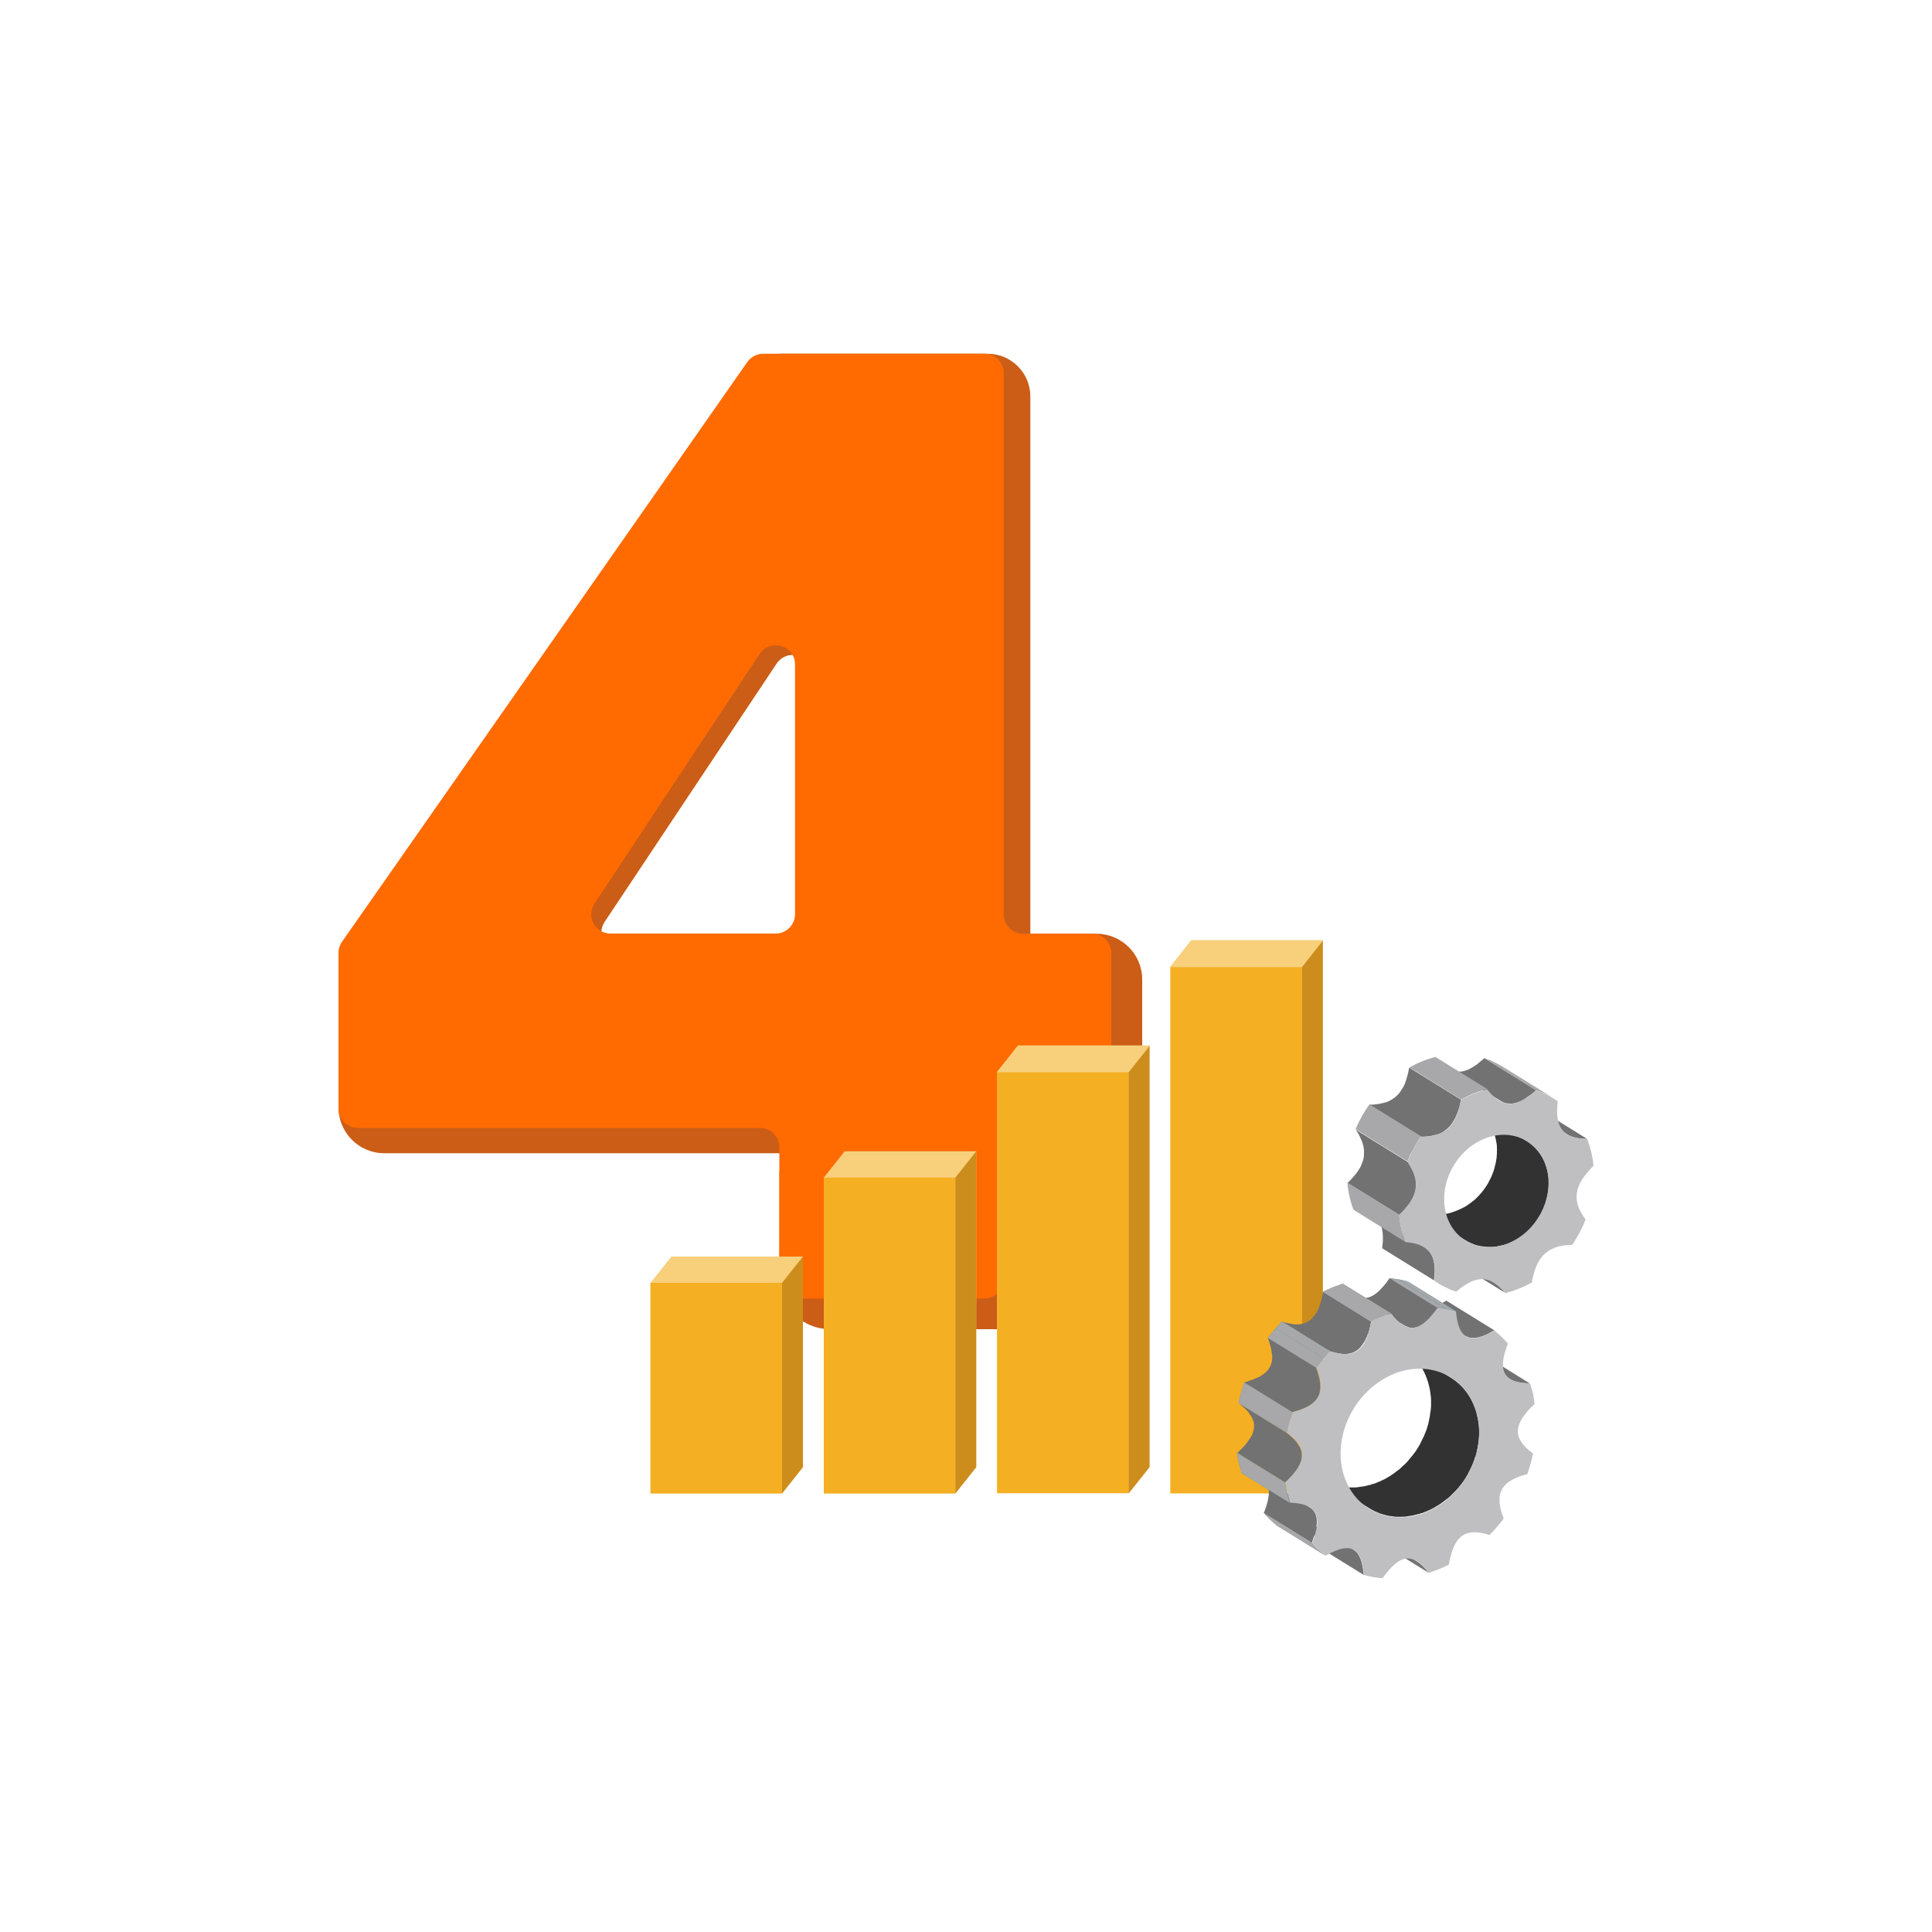 <svg xmlns="http://www.w3.org/2000/svg" xmlns:xlink="http://www.w3.org/1999/xlink" id="Calque_1" x="0px" y="0px" viewBox="0 0 1000 1000" style="enable-background:new 0 0 1000 1000;" xml:space="preserve"><style type="text/css">	.st0{display:none;}	.st1{display:inline;fill:#333232;}	.st2{display:inline;fill:#51627C;}	.st3{display:inline;fill:#424242;}	.st4{display:inline;}	.st5{fill:#A5A6A8;}	.st6{fill:#959596;}	.st7{fill:#BFBFC1;}	.st8{fill:#888889;}	.st9{fill:#D8D8D8;}	.st10{fill:#828282;}	.st11{fill:#5B5B5B;}	.st12{display:inline;fill:#CA5817;}	.st13{display:inline;fill:#93430D;}	.st14{display:inline;fill:#303534;}	.st15{display:inline;fill:#D18654;}	.st16{display:inline;fill:#EFA167;}	.st17{display:inline;fill:#FCDAB7;}	.st18{display:inline;fill:#F2C9A5;}	.st19{display:inline;fill:#493E37;}	.st20{display:inline;fill:#FFFFFF;}	.st21{display:inline;fill:#009245;}	.st22{display:inline;fill:#067335;}	.st23{fill:#CA5817;}	.st24{fill:#5EEFD7;}	.st25{fill:#9A450F;}	.st26{fill:#32CCBB;}	.st27{display:inline;fill:#EFEFEF;}	.st28{fill:#F2C9A5;}	.st29{fill:#FCDAB7;}	.st30{fill:#454445;stroke:#343435;stroke-width:0.85;stroke-miterlimit:10;}	.st31{fill:#FFFFFF;}	.st32{fill:#EB6B1B;}	.st33{fill:#0E464B;}	.st34{fill:none;stroke:#FFFFFF;stroke-width:0.234;stroke-miterlimit:10;}	.st35{fill:#EC6B1C;}	.st36{fill:#EFEFEF;}	.st37{fill:#CB5D17;}	.st38{fill:#FF6B00;}	.st39{enable-background:new    ;}	.st40{fill:#727272;}	.st41{fill:#333232;}	.st42{fill:#A8A8AA;}	.st43{fill:#F8CF7B;}	.st44{fill:#F4AF23;}	.st45{fill:#CC8D1D;}	.st46{clip-path:url(#SVGID_00000076585377045409933750000008777227274002334364_);fill:#727272;}	.st47{clip-path:url(#SVGID_00000081637534321072276970000001557910703528577408_);fill:#A8A8AA;}	.st48{clip-path:url(#SVGID_00000029727778523642976090000010808287586333326468_);fill:#A8A8AA;}	.st49{clip-path:url(#SVGID_00000181766334891051695630000016606663459239261372_);fill:#A8A8AA;}	.st50{clip-path:url(#SVGID_00000181766334891051695630000016606663459239261372_);fill:#727272;}	.st51{clip-path:url(#SVGID_00000065755205171539640920000011894526764216227995_);fill:#A8A8AA;}	.st52{clip-path:url(#SVGID_00000080912534600544217770000011790324318824647581_);fill:#A8A8AA;}	.st53{clip-path:url(#SVGID_00000161602895116090707460000010434149063845508270_);fill:#A8A8AA;}	.st54{clip-path:url(#SVGID_00000139258191131337668580000001828994784734779269_);fill:#A8A8AA;}</style><g class="st0">	<path class="st1" d="M631.3,157.7c0,0-0.1,0.6-0.3,1.4l0,0c-0.4,1.1-1.1,2.5-2.6,3.1c-0.1,0.1-0.2,0.1-0.3,0.1   c-0.5,0.2-0.9,0.3-1.3,0.3l0,0c-0.1,0-0.1,0-0.2,0c-1,0.1-1.8-0.3-2.3-1.3c-2.1-4.2-8.7-19.9-21.4-30.8c-1.1-0.9-2.5-2-4-3.1   c-0.3-0.2-0.6-0.4-0.9-0.6c-2.7-1.9-5.9-4.1-9.2-6.2c-2.7-2.5-4-3-6.8-4.9l-1.7-1.7c-0.1,0-0.1-0.1-0.2-0.1   c1.8,0.2,3.6,0.4,5.3,0.7c1.6,1.1,3.5,2.5,4,2.5c6-0.7,21.8,13.1,21.8,13.1l2.4,1.8C624,140.4,631.3,157.7,631.3,157.7z"></path>	<path class="st2" d="M634.3,158.2C634.3,158.2,634.3,158.3,634.3,158.2C634.3,158.3,634.3,158.3,634.3,158.2c-0.4,0.4-3.3,3-6,4   c-0.1,0.1-0.2,0.1-0.3,0.1v-0.1c0-0.1-0.1-0.2-0.1-0.3s-0.1-0.2-0.1-0.3c-0.1-0.2-0.2-0.5-0.3-0.7c0-0.1-0.1-0.1-0.1-0.2   c-0.1-0.3-0.3-0.6-0.4-0.9c-16.2-36.3-45.1-44-45.1-44c-0.7-0.5-4.8-0.2-5.9-0.9c1-1,3.7-0.9,4-0.9c1.8,0.2,3.6,0.4,5.3,0.7   c9.1,1.5,17.1,4.3,23.2,7.1c9.4,6.5,17,15.2,21.9,25.7C633.4,153.9,634.3,158.2,634.3,158.2z"></path>	<path class="st1" d="M632.6,172.8c0,0-4.3-4.3-10.6-2.8s-9.9,5.9-9.9,5.9s-5.3,6.9-5.3,18.3c0,0,0.2,12.3,5.5,15.8   c0,0,3.9,2.9,5,2.3C619.7,211.1,632.6,172.8,632.6,172.8z"></path>	<path class="st2" d="M637,182.7c0,0-2.5-10.6-7.6-11.3c0,0-5.5-2.7-11.1,3.4c-5.7,6-6.6,14.7-6.6,14.7c-0.6,4.9-0.6,10.9-0.1,13.9   c0.1,0.5,1.2,7.1,3.7,8.6s8.2,1,8.2,1s4.4-1.1,8-6.1S637,182.7,637,182.7z"></path>	<path class="st3" d="M633,180.7c0,0-7.7,0.5-10.6,6.6c0,0-3.3,7.6-0.8,13.8s5.5,6.6,5.5,6.6L633,180.7z"></path>	<g class="st4">		<path class="st5" d="M636.4,164.9c-0.1,0.1-0.1,0.1-0.1,0.1l0,0l-3,1.2l-0.6,0.2l-1.5,0.6l-2.8,0.6c0,0-0.6,0-1.3,0.2    s-1.1-0.6-1.1-0.6s-0.1-0.1-0.1-0.4c-0.4-1-1.5-3.7-1.8-4.3c-0.3-0.8,0.1-1.1,0.1-1.1l1.8-1l0,0l0.2-0.1l0.8-0.5c0,0,0.1,0,0.2,0    c1-0.2,4.8-0.8,6.4-1.5c1.4-0.6,1.8,1,1.8,1s0.5,1.7,1.1,3.3C637,163.9,636.6,164.6,636.4,164.9z"></path>		<path class="st6" d="M636.3,165C636.2,165.1,636.2,165.1,636.3,165l-3,1.2l-0.6,0.2l-1.5,0.6l-2.8,0.6c0,0-0.6,0-1.3,0.2    s-1.1-0.6-1.1-0.6s-0.1-0.1-0.1-0.4l3.6-1.7l1,1L636.3,165z"></path>		<path class="st7" d="M636.4,164.9c-1.3,0.3-3.9,0.9-5,1.3c-1.5,0.6-2-0.6-2-0.6s-0.9-2.3-1.7-4.2c-0.3-0.7-0.4-1.2-0.4-1.5    c1-0.2,4.8-0.8,6.4-1.5c1.4-0.6,1.8,1,1.8,1s0.5,1.7,1.1,3.3C637,163.9,636.6,164.6,636.4,164.9z"></path>		<path class="st8" d="M633.3,166.2l-0.6,0.2c-1.3,0.3-3.2,0.7-3.7,0.7c-0.8,0.1-1.1-0.5-1.1-0.5s-2-5.5-2-5.9c0-0.1,0-0.3,0.1-0.4    l0,0l0.2-0.1c-0.2,0.3-0.2,0.5-0.2,0.5s2,5.4,2.2,5.8c0.1,0.5,0.9,0.4,0.9,0.4L633.3,166.2z"></path>		<path class="st7" d="M635.2,174.4v0.8l0.3,4.8c0,0-2.2,0.8-4,0.8c-0.3,0-0.6,0-0.9-0.1c0,0-0.9-9.8-2.4-13c0,0,0.3-0.1,0.7-0.3    s1-0.4,1.6-0.6c1.1-0.4,2.3-0.8,2.4-0.5c0,0,1.4,4.5,1.5,6.6c0,0,0.3,0.8,0.5,1.3v0.1C635.2,174.3,635.2,174.3,635.2,174.4z"></path>		<path class="st5" d="M635.1,174.2c-0.5,0.3-1.3,0.6-2.5,0.5c0,0-0.6-0.5-0.7-2.2c-0.1-1.4-0.8-4.4-1.2-5.7    c1.1-0.4,2.3-0.8,2.4-0.5c0,0,1.4,4.5,1.5,6.6C634.5,172.8,634.8,173.7,635.1,174.2z"></path>		<path class="st5" d="M631.6,180.8c-0.3,0-0.6,0-0.9-0.1c0,0-0.9-9.8-2.4-13c0,0,0.3-0.1,0.7-0.3    C629.6,169.1,630.9,173.5,631.6,180.8z"></path>		<path class="st7" d="M645.9,190.2c0,0,1,7.4-2.2,13.2c-3,5.3-8,6.1-8,6.1s-2.2,0.3-8.8-1.9c0,0-2.9-2.4-4.2-6.8    c-0.4-1.3-0.6-2.7-0.6-4.4c0,0-0.5-11.3,7.9-15.6c0.1,0,0.2-0.1,0.2-0.1s0-0.4,0.5-0.5s4.8-0.6,4.8-0.6s0.5-0.1,0.6,0.7    c0,0,1.5,0,3.3,0.7C641.8,181.9,645,184.3,645.9,190.2z"></path>		<path class="st5" d="M630.6,179.1c0,0,0.8,2,5,0.9c0,0-2.6,1.1-4.8,0.7L630.6,179.1z"></path>		<path class="st5" d="M634.9,181c0,0-2.3,1.1-3.8,1c-0.8-0.1-1.1-0.7-1.1-1.2c0.1,0,0.2-0.1,0.2-0.1s0,0.8,1,1.1    C632.2,182,634.9,181,634.9,181z"></path>		<path class="st5" d="M630.8,181.9c0,0,2,0.1,0.7,1.3s-5,5.2-5.4,10.5c0,0,1.4-7.6,7.2-11.3l1.6-1.4    C634.8,181.1,632.6,182,630.8,181.9z"></path>		<path class="st5" d="M645.9,190.2c0,0,1,7.4-2.2,13.2c-3,5.3-8,6.1-8,6.1s-2.2,0.3-8.8-1.9c0,0-2.9-2.4-4.2-6.8    c0.8,0.5,2.1,0.9,3.9,0.3c0,0-0.3-5.2,1.3-10.5c0,0-1.5,10.1,0.8,10.9c0,0-2.6-11.4,5.4-18.1c0,0,3.8-3.4,7.8,0.3    c0-0.1-1-1.5-2.6-2.7C641.8,181.9,645,184.3,645.9,190.2z"></path>		<path class="st9" d="M633,184.4c0,0,1.6-2.7-1.3-0.3c-2.9,2.4-2.5,4.8-2.5,4.8s0.5,0.7,1.3-1.1C631.4,186,633,184.4,633,184.4z"></path>		<path class="st9" d="M635.2,174.4v0.8c-2.7,1.1-3.2-0.7-3.2-0.7c1.9,0.3,2.7,0,3-0.4v0.1C635.2,174.3,635.2,174.3,635.2,174.4z"></path>		<path class="st10" d="M644.4,194.5c0.1-1.9-0.4-3.8-1.4-5.5c-1-1.6-2.6-3.2-5.1-2.5c-4.7,1.3-5.2,9-5.2,9s-0.3,8.1,4.8,9    c0,0,3.4,0,5.6-4.7c0.7-1.5,1.1-3.2,1.2-4.9C644.4,194.8,644.4,194.6,644.4,194.5z"></path>		<path class="st11" d="M642.5,195.6c0-1-0.2-1.9-0.7-2.8c-0.5-0.8-1.3-1.6-2.5-1.3c-2.3,0.6-2.6,4.5-2.6,4.5s-0.1,4,2.4,4.5    c0,0,1.7,0,2.8-2.3c0.4-0.8,0.6-1.6,0.6-2.4C642.5,195.7,642.5,195.7,642.5,195.6z"></path>		<path class="st10" d="M642.3,195.8c0-0.9-0.2-1.7-0.6-2.4c-0.4-0.7-1.2-1.4-2.3-1.1c-2.1,0.6-2.4,4-2.4,4s-0.2,3.6,2.1,4    c0,0,1.5,0,2.5-2.1c0.3-0.7,0.5-1.4,0.6-2.2C642.3,195.9,642.3,195.8,642.3,195.8z"></path>	</g>	<path class="st1" d="M589,121c0.1,0.1-7.3-5.5-15-6l3.9-0.8c0.7-0.1,1.5,0,2.1,0.3c3.4,1.3,6.5,2.7,8.9,4.5L589,121L589,121z"></path></g><g class="st0">	<path class="st12" d="M707.6,829.8c0.6,0.7,1.2,1.1,1.6,1.3c14.3,4.1,25.8-6.1,25.8-6.1c2.7-2.4,4.9-4.6,6.6-6.7   c0.6-0.7,1.1-1.4,1.6-2c3.8-5,4.7-8.3,4.7-8.3s0-9.5,0-17s-6.1-6.8-6.1-6.8l-2.5-0.1l-20.2-0.5c-1.5,0-4.5,1.3-5.1,2.6   c-1.4,3.2-2.5,9.5-6.1,20.4c-2.5,7.5-2.5,13.3-2.7,15.6C704.8,825.5,706.2,828.2,707.6,829.8z"></path>	<path class="st12" d="M572.9,803.3c0.1,1.2,0.4,1.9,0.4,1.9s46.9,0,55.7,0c1.3,0,2.4-0.1,3.4-0.2c1.7-0.2,3-0.5,3.9-0.8   c2-0.8,2.2-1.7,2.2-1.7s0.7-21.7,0-25.1c-0.7-3.4-8.8-0.7-8.8-0.7h-0.4l-22.1,0.5l-6,0.1c-2.9,1.4-5.6,2.8-7.9,4.1   C574.7,791.9,572.7,799.9,572.9,803.3z"></path>	<path class="st13" d="M741.8,797.1c0.6,1.4,0.6,1.4,0.6,1.4s0,12.4-0.8,19.8c5.1-6.1,6.3-10.3,6.3-10.3s0-9.5,0-17   s-6.1-6.8-6.1-6.8l-2.5-0.1l-2.3,13C737,797.1,741.2,795.7,741.8,797.1z"></path>	<path class="st14" d="M720,808.6c0,0-15.6-2-4.7-22.4C726.2,765.8,720,808.6,720,808.6L720,808.6z"></path>	<path class="st13" d="M628.8,780.7c0,0,3.6-0.6,3.6,0.7V805c5.6-0.6,6.1-2.6,6.1-2.6s0.7-21.7,0-25.1c-0.7-3.4-8.8-0.7-8.8-0.7   h-0.4L628.8,780.7z"></path>	<path class="st14" d="M589,789.5c0,0,16.6-8.2,18.2-12.3l-6,0.1c-2.9,1.4-5.6,2.8-7.9,4.1C585.7,788.7,589,789.5,589,789.5z"></path>	<path class="st14" d="M572.9,803.3c0.1,1.2,0.4,1.9,0.4,1.9s46.9,0,55.7,0c1.3,0,2.4-0.1,3.4-0.2c1.7-0.2,3-0.5,3.9-0.8   c-0.7-1.9-1.9-3.1-1.9-3.1s-0.7,2.7-6.8,2.7s-53,0-53,0S573.7,803.9,572.9,803.3z"></path>	<path class="st14" d="M707.6,829.8c0.6,0.7,1.2,1.1,1.6,1.3c14.3,4.1,25.8-6.1,25.8-6.1c2.7-2.4,4.9-4.6,6.6-6.7   c0.6-0.7,1.1-1.4,1.6-2c-0.7-0.1-1.4-0.1-1.4-0.1S730.9,831,716,831C712.3,831,709.6,830.5,707.6,829.8z"></path>	<path class="st15" d="M725.7,340c0,0,20.6-12.4,23.3-33.5c0.8-6.2-26.6,19-26.6,19l0.7,12.9L725.7,340z"></path>	<path class="st16" d="M749.8,285.3c-7.8-0.8-16.7-13.4-22.2-22.6c-3.2-5.3-5.2-9.5-5.2-9.5s-4-6.6,7.5-8s26.1,0.7,29.7,14.6v0.1   C763.2,274,762.1,286.6,749.8,285.3z"></path>	<path class="st15" d="M749.8,285.3c-7.8-0.8-16.7-13.4-22.2-22.6c1.4,0.4,3.4,1.2,6.1,2.4c16.8,8,23.4,1.1,26-5.1   C763.2,274,762.1,286.6,749.8,285.3z"></path>	<path class="st17" d="M753,299.4c-2,11.5-10.9,9.5-10.9,9.5c-0.9,3.4-5.6,7.7-8.5,12.6c-2.4,4-7.5,7.6-7.8,7.8l0,0   c0.3,6.4-0.6,10.9,0.1,15.1c3.1,18.4,9.4,18.9,9.4,18.9s3.4,3.4,2.7,4.8c0,0.1-0.2,0.3-0.4,0.7c-3.5,5.9-28.7,45.6-47.8,36.7   c-14.3-6.7-13.2-24.4-11.3-34.4c0.8-4.2,1.8-7,1.8-7l3.1-1.6l0.2-0.1l11-5.7c0.8-2.3,1.4-4.4,1.8-6.5c2.4-12.8-1.8-19.3-1.8-19.3   c-1.4-0.7-4.2-1.9-5.7-2.8c-0.1-0.1-0.3-0.2-0.4-0.3c-5.2-3.8-8.5-9.1-10.5-14.4s-2.7-10.5-3-13.9c-0.2-2.4-0.1-4-0.1-4   c0.1-1.8,0.2-3.6,0.4-5.2c0.1-0.5,0.1-1,0.2-1.4c0.1-0.4,0.1-0.8,0.2-1.1c0.5-2.8,1.1-5.3,2-7.6c0-0.1,0.1-0.2,0.1-0.3   c8.1-21.6,30.5-19.7,31.8-19.7c28.6,0,32.3,28.7,32.6,31.1c0,0.1,0,0.2,0,0.2s0.2,0,0.5-0.1l0,0c1-0.2,3.2-0.6,5.4-0.2   C751.1,291.4,754.1,293.4,753,299.4z"></path>	<path class="st17" d="M712.6,797.7c0,0,2,29.2,32.6-8.2v-38.7c0,0-20.4-14.9-28.5,3.4c0,0,0.2,2.6,0.1,7.7   C716.6,769,715.7,781.1,712.6,797.7z"></path>	<path class="st17" d="M593,791c10.2,0,30.6-4.8,43.5-13.6c0,0-1.6-4.4,1.4-23.8c0.4-2.3,0.8-4.8,1.3-7.5   c4.8-25.8-27.9-15.6-29.9-4.1c0,0-0.4,3.6-1,8.4c-1.3,9.5-3.5,23.7-5.8,25.5C602.5,776,580.1,791,593,791z"></path>	<path class="st18" d="M703.4,303.1c0,0-3.1,2.8-7.2,2.1c-4.1-0.7-4.1-4.1-4.1-4.1s0,5.4,4.1,6.1   C700.3,307.9,702.8,305.1,703.4,303.1z"></path>	<path class="st18" d="M697,315.4c0,0,4.6,2.7,11.9-3.4C708.9,311.9,705.2,320.2,697,315.4z"></path>	<path class="st18" d="M696.4,350c9.7,2.3,21.5-1.8,29.6-5.6c-0.7-4.2,0.1-8.8-0.1-15.1c-14.6,7.1-31.3,1.4-31.3,1.4   S698.8,337.2,696.4,350z"></path>	<path class="st18" d="M716.8,761.9c10.9,5.5,21.3,1.4,28.4-3.4v-7.6c0,0-20.4-14.9-28.5,3.4C716.7,754.3,716.9,756.9,716.8,761.9z"></path>	<path class="st18" d="M608.3,750.5c10.8,7.5,22,5.9,29.6,3.1c0.4-2.3,0.8-4.8,1.3-7.5c4.8-25.8-27.9-15.6-29.9-4.1   C609.3,742,608.9,745.6,608.3,750.5z"></path>	<path class="st18" d="M674.9,288.2c0,0,14.3-11.5,60.5,2c0,0-14-38-37.7-29.9L674.9,288.2z"></path>	<circle class="st19" cx="686.8" cy="294.3" r="4.8"></circle>	<ellipse class="st19" cx="712.9" cy="294" rx="5.1" ry="5.1"></ellipse>	<circle class="st20" cx="712.6" cy="294.3" r="4.8"></circle>	<circle class="st20" cx="686.4" cy="294.7" r="4.4"></circle>	<circle class="st19" cx="712.9" cy="294.7" r="2.4"></circle>	<circle class="st19" cx="686.8" cy="295" r="2"></circle>	<path class="st18" d="M741.1,301.1c0,0,6.1,0.7,3.4-4.1s8.5-2.7,4.3,3.4C744.5,306.5,738.4,303.8,741.1,301.1z"></path>	<path class="st15" d="M720,286.8c0,0-9.5-11.6-15.6-4.8c0,0-2.7,5.6,4.4,2.8C708.8,284.8,713.9,283.4,720,286.8z"></path>	<path class="st15" d="M691.9,284.1c0,0-1-4-5.8-1.3c-3.4,2-5.4,6.1-5.4,6.1s4.2-2.8,6.5-2.8S691.2,286.1,691.9,284.1z"></path>	<path class="st15" d="M743.6,291.1c0,0-2.1,1.1-2.8,3.8c-0.2,0.8-0.5,1.7-0.8,2.4c-0.4,1.1-2,1.2-2.5,0l-4.2-10.6l8.8-2.7   L743.6,291.1z"></path>	<path class="st16" d="M724.5,275.3l-2-16.3l-19.7-0.7l-18.3,7.5l-6.8,16.3l-2.7,6.1c0,0,12.2-6.8,20.4-6.8c0,0-1.4-6.8,3.4-10.9   c0,0,0.7,7.5,3.4,10.9c1.7,2.2,0.7-2,34.2,8.5L724.5,275.3z"></path>	<path class="st16" d="M752.3,292.2c-0.9-0.5-3.5-1.5-5.4-1.4c-2,0.1-2.7,0.4-2.7,0.4c-0.5,0-1-0.1-1.5-0.1l0,0   c-0.2,0-0.3,0-0.5-0.1c-28.2-2.8-28.2-28-28.2-28c-31.9-1.4-38.4,25.8-38.4,25.8c-0.7-0.2,0.5,0.1-0.1-0.2   c-2.8-1.1-4.8-2.5-6.2-3.9c-6.7-7,1.2-16.3,1.2-16.3s23.1-19.7,53.7-14.9c23.8,3.7,27.9,24.4,28.6,33.5   C753,289.7,752.3,292.2,752.3,292.2z"></path>	<path class="st21" d="M607.3,741.4c0,0,10.4,7.6,23.3,6.5c1.2-0.1,2.5-0.3,3.7-0.6c2.7-0.6,5.5-1.6,8.3-3.2L684,559.3   c0,0,3.3-7.2,7.4-7.5c2.2-0.1,4.7,2,6.9,8.8l14.3,192.9c0,0,17.8,4.7,30.4-0.1c1.8-0.7,3.4-1.5,4.9-2.6c0,0,13.9-209.2,4.6-250.8   c-0.4-1.6-0.7-2.9-1.2-4c0,0,0-0.1,0-0.4c-0.1-0.7-0.3-2.4-0.7-4.4c-0.4-1.8-0.9-3.9-1.7-5.5c-1.2-2.6-3.1-4.2-5.7-2.6   c-1.1,0.7-4.5,1.3-9.3,1.8c-23.6,2.5-81.7,3-81.7,3c-1.4,0.7-6.8-4.8-8.8,19C639.2,533.5,607.3,741.4,607.3,741.4z"></path>	<path class="st22" d="M634.3,747.3c2.7-0.6,5.5-1.6,8.3-3.2L684,559.3c0,0,3.3-7.2,7.4-7.5l0,0c0,0-11.4-0.7-13.5,4.7   C667.8,583.6,659.6,621.8,634.3,747.3z"></path>	<path class="st22" d="M749.9,538.2L743,753.5c1.8-0.7,3.4-1.5,4.9-2.6c0,0,13.9-209.2,4.6-250.8c-11.4,0.4-21.6,3.1-21.6,3.1   C730.9,503.3,733.6,530.1,749.9,538.2z"></path>	<path class="st14" d="M736.8,501.9l14.5-6.2c-0.1-0.7-0.3-2.4-0.7-4.4c-0.4-1.8-0.9-3.9-1.7-5.5c-1.2-2.6-3.1-4.2-5.7-2.6   c-1.1,0.7-4.5,1.3-9.3,1.8C742.9,496.3,736.8,501.9,736.8,501.9z"></path>	<path class="st22" d="M652.1,483.2c0,0-7.5,8.8-3.4,11.5s39,24.7,90.8-4.7c0,0,8.2-6.1-1.6-7.5   C728.2,481.1,652.1,483.2,652.1,483.2z"></path>	<path class="st22" d="M733.8,499.2c0,0-19.6,13-49.7,12.1c0,0,30.7,2.7,52.6-9.3C758.8,490,733.8,499.2,733.8,499.2z"></path>	<g id="polo" class="st4">		<path class="st23" d="M812.6,470.5c-0.7,7.3-1.9,12.1-2.2,12.7c-1.4,2.7-2.9,1.5-2.9,1.5l0.9-1.6c-6.1-18.4-29.3-16.9-29.3-16.9    c0,0.7-1,3-1,3c-1-0.4-1-1.7-1-1.7c0.6-3.7,0.9-7,0.9-9.9c0.5-30.7-26.1-26.8-26.1-26.8l0,0c-3.1,3.8-5.3,8.1-6.8,12.6    c-6.2,19.1,0,41.7,0,41.7c-61.1,34-95.8,6.8-95.8,6.8c-1-29.3-3.4-38-3.4-38c-0.6-2.1-1-4.3-1.4-6.5c-0.5-3.2-0.9-6.5-1.1-9.9    c-0.7-11.9,0.4-24.6,2-35.4c0.3-1.9,0.6-3.8,0.9-5.6c2.3-13.3,5-22.8,5-22.8c6.1-5.4,32.4-12.6,32.4-12.6    c-0.1,0.4-0.3,0.8-0.4,1.1l-3.1,1.6c0,0-1,2.8-1.8,7c-1.9,10-3,27.7,11.3,34.4c19.2,8.9,44.4-30.8,47.8-36.7l5.3-3.6l0.2-0.2    C812.5,382.1,815.3,443.6,812.6,470.5z"></path>		<path class="st24" d="M777.1,467.6c0,0,0,1.3,1,1.7c0,0,1-2.3,1-3c0,0,23.2-1.6,29.3,16.9l-0.9,1.6c0,0,1.5,1.2,2.9-1.5    c0.3-0.6,1.4-5.3,2.2-12.7c-15.2-17.9-29.2-15-34.5-12.9C778,460.6,777.7,463.9,777.1,467.6z"></path>		<path class="st25" d="M649.4,492c0,0,34.6,27.2,95.8-6.8c0,0-9.5-34.6,6.8-54.3c-0.4,0.3-12.8,9.2-21.6,35.6    C721.4,493.4,704.4,502.2,649.4,492z"></path>		<path class="st26" d="M742.6,442.4l2.6,1.1c1.5-4.5,3.6-8.8,6.8-12.6l0,0c0,0,26.5-4,26.1,26.8c0,0,5.5-20.6-10.9-30.5    C750.6,417.3,742.6,442.4,742.6,442.4z"></path>	</g>	<path class="st27" d="M649.4,375.3c0.4-0.9,4.8-6.9,37.3-15.8c0,0-5.7,15.4,4.2,22c0,0-17.5,23.6-16.7,109.8   c0,0-4.4,34.3-11.9,64.7c-3.5,14.1-6.5,28.4-8.8,42.8c-2.2,13.7-4.5,29.5-5.7,39.9c0,0-20.4,0-38-6.8c0,0,8.3-106.1,32.7-138.3   c0,0,4.1-20.2,0.3-40.1C638.9,433.6,649.4,375.3,649.4,375.3z"></path>	<path class="st27" d="M735.9,361.2c0,0-3.1,15.4-21.8,22.1c0,0-10.6,40.6-5.2,80.4s22.7,92.1,22.2,185.9c0,0,25.7,4,41.1,0   c0,0-5.1-140.6-27.3-179.3c0,0-3.8-30,11-35.4s19.4,17.6,18.8,28.9c0,0,0.1,4.5,3.5,5.5c0,0,24.2-1.3,25.7,21c0,0,5,2.6,9.4-4.9   S832.2,379.2,735.9,361.2z"></path>	<g id="main_x5F_droite" class="st4">		<path class="st28" d="M748.9,485.8c0.8,1.7,1.3,3.7,1.7,5.5l12.2-6.1L748.9,485.8z"></path>		<path class="st29" d="M733.8,505.5c0.4,0.1,0.9,0.2,1.4,0.1c2.5-0.1,5.3-0.5,7.2-1.4c-0.4,0.2-5.5,3.3-6.9,7    c-0.5,1.2-0.5,2.5,0.1,3.9c1,2,2.4,2.9,3.9,3.2c2.5,0.6,5-0.5,5-0.5s-1.8,3.7-0.6,6.5c0.3,0.6,0.7,1.2,1.3,1.6    c3,2.4,8,0.6,9.2,0.1l0,0c0.1-0.1,0.2-0.1,0.3-0.1c-0.1,0.2-2.7,3.4-1.4,5.4l0.1,0.1c1.4,1.9,5.4,1.9,8.7-0.8    c2.9-2.3,32.3-26.8,43.6-43.2c2-2.9,3.4-5.5,4-7.7c0,0-9.5-22.4-30.6-13.6c0,0-1.4,13.6-29.9,23.1c-9,3-14.2,5.7-17.1,8.1    C729,499.9,730.3,504.7,733.8,505.5z"></path>		<path class="st28" d="M750.5,500.2c-0.2,0.1-0.9,0.5-1.8,1.1C749.3,501,749.9,500.6,750.5,500.2z"></path>		<path class="st28" d="M735.2,505.7c2.5-0.1,5.3-0.5,7.2-1.4c-0.4,0.2-5.5,3.3-6.9,7c3.3-3.6,9.9-7.9,13.2-9.9    c-5.8,3.2-12,4-14.9,4.2C734.3,505.6,734.7,505.7,735.2,505.7z"></path>		<path class="st28" d="M744.5,517.8c0,0-1.8,3.7-0.6,6.5c-0.5-1.9-0.3-4.4,2.6-5.8c5.3-2.6,11.2-9.1,11.5-9.5    c-10.3,8.1-16.4,9.2-18.5,9.3C742,518.9,744.5,517.8,744.5,517.8z"></path>		<path class="st28" d="M753.3,531.4L753.3,531.4c0.5-3.6,1.8-4.1,1.8-4.1c6.4-4,9.5-11,9.7-11.5c-2.8,5.1-7.1,8.4-10.4,10.3    c0.1-0.1,0.2-0.1,0.3-0.1C754.6,526.2,752,529.4,753.3,531.4z"></path>		<path class="st28" d="M779.2,466.2c0,0,16.9,1.1,26.6,21.3c2-2.9,3.4-5.5,4-7.7C809.7,479.8,800.2,457.4,779.2,466.2z"></path>	</g>	<g class="st4">		<g id="illus_00000022522617229649268500000006340799935679118237_">			<g>				<path class="st28" d="M658.1,467.9c0,0,8.4-3.5,8.9-6.4c0.5-2.8,3.7,6.4,3.7,6.4H658.1z"></path>				<path class="st30" d="M744.5,477.5l-71.7,11c-2.7,0.4-5.2-1.5-5.6-4.2l-7.2-48.9c-0.4-2.7,1.5-5.3,4.2-5.7l71.7-11      c2.7-0.4,5.2,1.5,5.6,4.2l7.2,48.9C749.1,474.5,747.2,477.1,744.5,477.5z"></path>				<path class="st31" d="M744.4,475.7l-72.1,11c-1.6,0.2-3-0.9-3.2-2.4l-7.3-49.4c-0.2-1.6,0.8-3.1,2.4-3.3l72.1-11      c1.6-0.2,3,0.9,3.2,2.4l7.3,49.4C747,474,746,475.4,744.4,475.7z"></path>				<path class="st32" d="M734.4,471.5l-12.4,1.9c-1,0.1-1.9-0.5-2-1.5l-0.1-0.7c-0.1-1,0.5-1.9,1.5-2l12.4-1.9c1-0.1,1.9,0.5,2,1.5      l0.1,0.7C736,470.4,735.3,471.4,734.4,471.5z"></path>				<path class="st33" d="M695.9,483.1l-23.6,3.6c-1.6,0.2-3-0.9-3.2-2.4l-7.3-49.5c-0.2-1.6,0.8-3.1,2.4-3.3l23.6-3.6      c3.7-0.6,7.1,2,7.7,5.8l6.1,41.6C702.1,479,699.6,482.5,695.9,483.1z"></path>				<g>					<line class="st34" x1="733.1" y1="468.6" x2="734.1" y2="469.4"></line>					<line class="st34" x1="733.3" y1="470.3" x2="734.1" y2="469.3"></line>				</g>				<g>					<path class="st31" d="M674.2,454.1c-0.5,0.1-0.7,1.8-0.4,3.9s1,3.7,1.5,3.6s0.7-1.8,0.4-3.9C675.3,455.6,674.7,454,674.2,454.1       z"></path>					<path class="st31" d="M676.8,449.7c0.6-0.1,1.6,3.2,2.2,7.5c0.6,4.2,0.6,7.7,0,7.8c-0.6,0.1-1.6-3.2-2.3-7.5       S676.2,449.8,676.8,449.7z"></path>					<path class="st35" d="M685,448.4c-0.7,0.1-0.7,3.6-0.1,7.8c0.6,4.2,1.7,7.5,2.3,7.4c0.7-0.1,0.7-3.6,0.1-7.8       S685.6,448.3,685,448.4z"></path>					<path class="st35" d="M688.9,451.8c-0.5,0.1-0.7,1.8-0.4,3.9s1,3.7,1.5,3.6s0.7-1.8,0.4-3.9C690,453.4,689.4,451.8,688.9,451.8       z"></path>					<path class="st31" d="M680.3,445.4c0.9-0.1,2.5,4.8,3.4,11s0.9,11.3-0.1,11.5c-0.9,0.1-2.5-4.8-3.4-11S679.4,445.6,680.3,445.4       z"></path>				</g>				<g>					<polygon class="st33" points="727.2,445.7 705.1,449 704.8,447.3 726.9,443.9      "></polygon>					<polygon class="st33" points="734,447.8 705.6,452.2 705.5,451.8 734,447.5      "></polygon>					<polygon class="st33" points="732.9,452.2 706.2,456.3 706.1,455.9 732.9,451.8      "></polygon>					<polygon class="st33" points="724.2,455.5 706.4,458.2 706.4,457.9 724.1,455.2      "></polygon>					<polygon class="st33" points="736.1,449.6 705.9,454.2 705.8,453.9 736,449.2      "></polygon>				</g>				<polygon class="st31" points="724.9,471 721.8,471.4 721.8,471 724.8,470.6     "></polygon>				<polygon class="st31" points="727.1,470.6 725.5,470.9 725.5,470.5 727,470.2     "></polygon>				<polygon class="st31" points="732.4,469.8 727.7,470.5 727.6,470.1 732.4,469.4     "></polygon>			</g>		</g>		<g>			<path class="st29" d="M597.4,472.3c-0.3,1.5-0.2,3,0,4.1c0.4,1.7,1.8,3.1,2.5,4.8c3.5,8.8,11.1,16.4,25,21.3     c8.8,3.1,18.1,4.1,27.3,3.4c6.3-0.5,14.7-1.5,22.9-3.2c11.6-2.5,22.7-6.6,26.6-13.5c0,0,3.2-6.9-3.2-5.8c0,0,4.2-5.3-2.1-6.3     c0,0,4.2-7.9-4.7-7.9c0,0,3.2-7.4-5.8-7.4c0,0-25.8,8.3-40.1,5c-1.9-0.4-3.4-1-4.6-1.7c-0.6-0.4-1.2-0.9-1.6-1.4c0,0,0,0,0-0.1     l0,0c-2.2-0.7-4.3-1.2-6.4-1.6c-0.5-0.1-1.1-0.2-1.6-0.3c-0.3-0.1-0.7-0.1-1-0.2c-0.5-0.1-0.9-0.1-1.4-0.2     c-0.4,0-0.8-0.1-1.1-0.1c-0.4,0-0.7-0.1-1-0.1c-0.1,0-0.2,0-0.3,0c-0.3,0-0.7,0-1-0.1c-0.4,0-0.7,0-1.1,0h-0.1     c-0.4,0-0.7,0-1.1,0c-0.9,0-1.9,0-2.7,0.1c-0.2,0-0.4,0-0.6,0c-0.2,0-0.4,0-0.5,0c-0.2,0-0.5,0-0.7,0.1c-0.5,0.1-1,0.1-1.5,0.2     c-0.2,0-0.4,0.1-0.6,0.1c-1,0.2-1.9,0.4-2.9,0.6c-0.3,0.1-0.5,0.1-0.8,0.2c-1.1,0.3-2.1,0.7-3,1c-0.2,0.1-0.4,0.1-0.5,0.2     c-0.2,0.1-0.3,0.1-0.5,0.2s-0.3,0.1-0.5,0.2s-0.3,0.2-0.5,0.2c-0.2,0.1-0.3,0.2-0.5,0.2c-0.2,0.1-0.3,0.2-0.5,0.2     c-0.1,0.1-0.3,0.2-0.4,0.2c-0.7,0.4-1.4,0.8-2.1,1.3c-4.7,3.1-7,5.4-7,5.4"></path>			<path class="st28" d="M671.6,476.4c0,0,16.4-1.1,20.1-7.4"></path>			<path class="st28" d="M676.9,486.4c0,0,15.8-2.1,19.5-9.5"></path>			<path class="st28" d="M680.6,493.3c0,0,13.7-1.1,17.9-10"></path>		</g>		<g>			<path class="st36" d="M651.4,373.8l-3.9,66.1c0,0-1.8,4.1-3.4,8.8c-0.5,1.6-1,3.2-1.5,4.8c-0.3,1.1-0.5,2.2-0.7,3.2l0,0     c-0.1,0.6-0.2,1.1-0.2,1.6c0,0.3,0,0.5-0.1,0.7c0.2,0.9,0.4,3.7-0.5,5.9c-0.6-0.4-1.2-0.9-1.6-1.4c0,0,0,0,0-0.1l0,0     c-2.2-0.7-4.3-1.2-6.4-1.6c-0.5-0.1-1.1-0.2-1.6-0.3c-0.3-0.1-0.7-0.1-1-0.2c-0.5-0.1-0.9-0.1-1.4-0.2c-0.4,0-0.8-0.1-1.1-0.1     c-0.4,0-0.7-0.1-1-0.1c-0.1,0-0.2,0-0.3,0c-0.3,0-0.7,0-1-0.1c-0.4,0-0.7,0-1.1,0h-0.1c-0.4,0-0.7,0-1.1,0c-0.9,0-1.9,0-2.7,0.1     c-0.2,0-0.4,0-0.6,0c-0.2,0-0.4,0-0.5,0c-0.2,0-0.5,0-0.7,0.1c-0.5,0.1-1,0.1-1.5,0.2c-0.2,0-0.4,0.1-0.6,0.1     c-1,0.2-1.9,0.4-2.9,0.6c-0.3,0.1-0.5,0.1-0.8,0.2c-1.1,0.3-2.1,0.7-3,1c-0.2,0.1-0.4,0.1-0.5,0.2c-0.2,0.1-0.3,0.1-0.5,0.2     s-0.3,0.1-0.5,0.2s-0.3,0.2-0.5,0.2c-0.2,0.1-0.3,0.2-0.5,0.2c-0.2,0.1-0.3,0.2-0.5,0.2c-0.1,0.1-0.3,0.2-0.4,0.2     c-0.7,0.4-1.4,0.8-2.1,1.3c-4.6,3-5.7,5.6-6.3,6.8c-0.6,1.2-0.2,2.3,0,3.4c0.4,1.7,1.1,3.1,1.8,4.8c-5.1-0.6-5-11.3-5-11.3l0,0     c0-0.3,0-0.4,0-0.4c0.1-2.9,0.4-5.8,0.7-8.6C602.6,408.7,651.4,373.8,651.4,373.8z"></path>			<path class="st36" d="M641.8,458.2c0,0.3,0,0.5-0.1,0.7c0.2,0.9,0.4,3.7-0.5,5.9c-0.6-0.4-1.2-0.9-1.6-1.4c0,0,0,0,0-0.1l0,0     c-2.2-0.7-4.3-1.2-6.4-1.6c-0.5-0.1-1.1-0.2-1.6-0.3c-0.3-0.1-0.7-0.1-1-0.2c-0.5-0.1-0.9-0.1-1.4-0.2c-0.4,0-0.8-0.1-1.1-0.1     c-0.4,0-0.7-0.1-1-0.1c-0.1,0-0.2,0-0.3,0c-0.3,0-0.7,0-1-0.1c-0.4,0-0.7,0-1.1,0h-0.1c-0.4,0-0.7,0-1.1,0c-0.9,0-1.9,0-2.7,0.1     c-0.2,0-0.4,0-0.6,0c-0.2,0-0.4,0-0.5,0c-0.2,0-0.5,0-0.7,0.1c-0.5,0.1-1,0.1-1.5,0.2c-0.2,0-0.4,0.1-0.6,0.1     c-1,0.2-1.9,0.4-2.9,0.6c-0.3,0.1-0.5,0.1-0.8,0.2c-1.1,0.3-2.1,0.7-3,1c-0.2,0.1-0.4,0.1-0.5,0.2c-0.2,0.1-0.3,0.1-0.5,0.2     s-0.3,0.1-0.5,0.2s-0.3,0.2-0.5,0.2c-0.2,0.1-0.3,0.2-0.5,0.2c-0.2,0.1-0.3,0.2-0.5,0.2c-0.1,0.1-0.3,0.2-0.4,0.2     c-0.7,0.4-1.4,0.8-2.1,1.3c-4.6,3-5.7,5.6-6.3,6.8c-0.6,1.2-0.2,2.3,0,3.4c0.4,1.7,1.1,3.1,1.8,4.8c-5.1-0.6-5-11.3-5-11.3l0,0     c0-0.3,0-0.4,0-0.4c0.1-2.9,0.4-5.8,0.7-8.6c21.2-17.2,46.3-4.8,46.3-4l0,0C641.9,457.2,641.8,457.7,641.8,458.2z"></path>			<path class="st9" d="M645.5,402.2c-8,21.8-3.9,43.6-3.9,43.6c0,2.7,0.7,4.8,1.1,7.7c-9.5-28.2-1.1-48.4,3.8-56.9     C646.1,398.4,645.8,400.3,645.5,402.2z"></path>			<path class="st9" d="M649.4,392.2c-1.6,3.2-2.9,6.6-3.9,10c0.3-1.9,0.6-3.8,0.9-5.6C648,393.8,649.3,392.3,649.4,392.2z"></path>		</g>	</g>	<path class="st15" d="M752.3,293.6c-0.7-1.4-4.5-2.8-5.4-2.7c-2,0.1-2.7,0.4-2.7,0.4l-1.3-19.1c0.2,1.1,3.7,21.5,9.9,15   C753,289.7,752.3,293.6,752.3,293.6z"></path></g><g>	<g>		<g>			<path class="st37" d="M175.2,573.1v-69.8c0-2.1,0.7-4.2,1.9-5.9l218.2-309.9c1.9-2.8,5.1-4.4,8.5-4.4h107.4     c12.2,0,22.1,9.9,22.1,22.1v278.1h34.2c13.1,0,23.7,10.6,23.7,23.7v79.6c0,5.7-4.7,10.3-10.4,10.3h-37.1     c-5.7,0-10.4,4.6-10.4,10.3v70.5c0,5.7-4.7,10.3-10.4,10.3h-93.2c-14.5,0-26.3-11.8-26.3-26.3v-54.5c0-5.7,4.5-10.3-1.3-10.3     H198.9C185.8,596.9,175.2,586.3,175.2,573.1z M401.9,343.6L313,477.1c-4.6,6.9,0.4,16,8.7,16h88.9c5.7,0,10.4-4.6,10.4-10.3     V349.3C421,339.1,407.6,335.1,401.9,343.6z"></path>		</g>		<g>			<path class="st38" d="M175.2,573.8v-80.6c0-2,0.6-4,1.8-5.7l209.8-300.1c1.9-2.7,4.9-4.3,8.2-4.3h114.5c5.5,0,10,4.5,10,10v280.2     c0,5.5,4.5,10,10,10h35.7c5.5,0,10,4.5,10,10v80.5c0,5.5-4.5,10-10,10h-35.7c-5.5,0-10,4.5-10,10v68.3c0,5.5-4.5,10-10,10h-96.1     c-5.5,0-10-4.5-10-10v-68.3c0-5.5-4.5-10-10-10H185.2C179.7,583.8,175.2,579.3,175.2,573.8z M393.2,338.5l-85.5,129.2     c-4.4,6.6,0.4,15.5,8.3,15.5h85.5c5.5,0,10-4.5,10-10V344C411.5,334.1,398.7,330.2,393.2,338.5z"></path>		</g>	</g>	<g class="st39">		<g>			<path class="st40" d="M737.1,645.5l-26.8-16.6c4.8,2.9,6.3,8.4,5.1,17.2l26.8,16.6C743.4,653.9,741.9,648.5,737.1,645.5z"></path>			<path class="st40" d="M790.3,568c0.5-0.3,0.9-0.6,1.4-1c0,0,0,0,0.1,0c0.1,0,0.1-0.1,0.2-0.1c0.4-0.3,0.8-0.6,1.2-1     c0.1-0.1,0.3-0.2,0.4-0.3c0.5-0.4,1-0.8,1.5-1.3l-26.8-16.6c-0.5,0.5-1,0.9-1.5,1.3c-0.1,0.1-0.3,0.2-0.4,0.3     c-0.4,0.3-0.8,0.7-1.2,1c-0.1,0.1-0.2,0.1-0.2,0.2c-0.5,0.4-0.9,0.7-1.4,1c-0.1,0.1-0.2,0.1-0.3,0.2c-0.4,0.3-0.8,0.5-1.1,0.7     c-0.1,0.1-0.2,0.1-0.3,0.2c-0.3,0.1-0.5,0.3-0.8,0.4c-0.1,0.1-0.2,0.1-0.3,0.2c-0.4,0.2-0.7,0.3-1.1,0.5     c-0.4,0.1-0.7,0.3-1.1,0.4c-0.3,0.1-0.5,0.1-0.7,0.2c-0.2,0.1-0.4,0.1-0.7,0.2c-0.2,0-0.5,0.1-0.7,0.1c-0.2,0-0.4,0.1-0.6,0.1     c-0.2,0-0.5,0-0.7,0c-0.2,0-0.4,0-0.6,0c-0.2,0-0.5,0-0.7-0.1c-0.2,0-0.4,0-0.6-0.1c-0.2,0-0.4-0.1-0.5-0.1     c-0.2-0.1-0.5-0.1-0.7-0.2c-0.2-0.1-0.3-0.1-0.5-0.2c-0.3-0.1-0.5-0.2-0.8-0.3c-0.1-0.1-0.2-0.1-0.3-0.2     c-0.4-0.2-0.8-0.4-1.1-0.6l26.8,16.6c0.4,0.2,0.8,0.4,1.1,0.6c0.1,0.1,0.2,0.1,0.3,0.2c0.1,0.1,0.3,0.1,0.4,0.2     c0.1,0,0.2,0.1,0.3,0.1c0.2,0.1,0.3,0.1,0.5,0.2c0.2,0.1,0.5,0.1,0.7,0.2c0.2,0,0.3,0.1,0.5,0.1c0.1,0,0.1,0,0.2,0     c0.1,0,0.3,0,0.4,0c0.2,0,0.5,0.1,0.7,0.1c0.2,0,0.4,0,0.6,0c0.2,0,0.5,0,0.7,0c0.2,0,0.4,0,0.7-0.1c0.2,0,0.5-0.1,0.7-0.1     c0.2,0,0.4-0.1,0.7-0.2c0.2-0.1,0.5-0.1,0.7-0.2c0.1,0,0.2,0,0.3-0.1c0.3-0.1,0.5-0.2,0.8-0.3c0.4-0.1,0.7-0.3,1.1-0.5     c0.1-0.1,0.2-0.1,0.4-0.2c0.2-0.1,0.5-0.2,0.7-0.4c0,0,0.1,0,0.1-0.1c0.1,0,0.1-0.1,0.2-0.1c0.4-0.2,0.7-0.4,1.1-0.7     C790,568.1,790.2,568,790.3,568z"></path>			<path class="st40" d="M703.9,588.4c0,0.1,0.1,0.2,0.1,0.3c0.2,0.5,0.5,1,0.7,1.5c0,0.1,0.1,0.1,0.1,0.2c0.2,0.5,0.4,1,0.5,1.5     c0,0.1,0.1,0.2,0.1,0.3c0.1,0.5,0.3,1,0.4,1.5c0,0.1,0,0.1,0,0.2c0.1,0.5,0.1,0.9,0.2,1.4c0,0.1,0,0.2,0,0.3c0,0.5,0,1,0,1.4     c0,0.1,0,0.2,0,0.3c0,0.5-0.1,1-0.1,1.5c0,0,0,0,0,0c-0.1,0.5-0.2,1-0.3,1.5c0,0.1-0.1,0.2-0.1,0.3c-0.1,0.5-0.3,0.9-0.5,1.4     c0,0.1-0.1,0.2-0.1,0.3c-0.2,0.4-0.3,0.8-0.5,1.2c-0.1,0.1-0.1,0.3-0.2,0.4c-0.3,0.5-0.5,1-0.8,1.4c-0.1,0.1-0.1,0.2-0.2,0.3     c-0.3,0.4-0.5,0.8-0.8,1.2c-0.1,0.2-0.2,0.3-0.4,0.5c-0.3,0.4-0.6,0.8-1,1.2c-0.1,0.1-0.2,0.2-0.3,0.4c-0.3,0.4-0.7,0.7-1,1.1     c-0.2,0.2-0.3,0.4-0.5,0.6c-0.5,0.6-1.1,1.1-1.7,1.7l26.8,16.6c0.6-0.6,1.2-1.1,1.7-1.7c0.2-0.2,0.4-0.4,0.5-0.6     c0.3-0.3,0.6-0.7,0.9-1c0,0,0.1-0.1,0.1-0.1c0.1-0.1,0.2-0.2,0.3-0.4c0.3-0.4,0.7-0.8,1-1.2c0.1-0.2,0.2-0.3,0.4-0.5     c0.1-0.1,0.2-0.3,0.3-0.4c0.2-0.3,0.4-0.5,0.5-0.8c0.1-0.1,0.1-0.2,0.2-0.2c0.3-0.4,0.5-0.8,0.7-1.2c0-0.1,0.1-0.2,0.1-0.2     c0.1-0.1,0.1-0.2,0.2-0.4c0.2-0.4,0.4-0.8,0.6-1.2c0-0.1,0.1-0.2,0.1-0.3c0-0.1,0-0.1,0.1-0.2c0.2-0.4,0.3-0.8,0.4-1.3     c0-0.1,0.1-0.2,0.1-0.3c0.1-0.5,0.2-1,0.3-1.5l0,0c0.1-0.5,0.1-1,0.1-1.5c0-0.1,0-0.2,0-0.3c0-0.5,0-1,0-1.5c0-0.1,0-0.2,0-0.3     c0-0.5-0.1-0.9-0.2-1.4c0-0.1,0-0.1,0-0.2c-0.1-0.5-0.2-1-0.4-1.5c0-0.1-0.1-0.2-0.1-0.3c-0.2-0.5-0.3-1-0.5-1.5     c0-0.1-0.1-0.1-0.1-0.2c-0.2-0.5-0.4-1-0.7-1.4c0-0.1-0.1-0.2-0.1-0.3c-0.3-0.5-0.6-1-0.9-1.6c-0.1-0.1-0.1-0.2-0.2-0.3     c-0.3-0.6-0.7-1.1-1.1-1.7l-26.8-16.6c0.4,0.6,0.7,1.1,1.1,1.7c0.1,0.1,0.1,0.2,0.2,0.3C703.3,587.3,703.6,587.8,703.9,588.4z"></path>			<path class="st40" d="M754.9,574.6c0.1-0.4,0.2-0.7,0.3-1.1c0.1-0.2,0.1-0.4,0.2-0.6c0.1-0.4,0.2-0.8,0.3-1.2     c0-0.2,0.1-0.4,0.1-0.6c0.1-0.6,0.3-1.2,0.4-1.9l-26.8-16.6c-0.1,0.7-0.3,1.3-0.4,1.9c0,0.2-0.1,0.4-0.1,0.6     c-0.1,0.4-0.2,0.8-0.3,1.2c-0.1,0.2-0.1,0.4-0.2,0.7c-0.1,0.4-0.2,0.7-0.3,1c-0.1,0.2-0.1,0.4-0.2,0.6c-0.1,0.3-0.2,0.7-0.3,1     c-0.1,0.2-0.1,0.4-0.2,0.6c-0.1,0.4-0.3,0.7-0.4,1.1c-0.1,0.1-0.1,0.3-0.2,0.4c-0.2,0.5-0.4,0.9-0.7,1.3c0,0.1-0.1,0.1-0.1,0.1     c-0.3,0.5-0.6,1-0.9,1.5c-0.1,0.1-0.1,0.2-0.2,0.3c-0.3,0.4-0.6,0.8-0.9,1.2c-0.1,0.1-0.1,0.1-0.2,0.2c-0.3,0.3-0.5,0.6-0.8,0.8     c-0.1,0.1-0.2,0.2-0.3,0.3c-0.3,0.2-0.5,0.5-0.8,0.7c-0.1,0.1-0.2,0.1-0.3,0.2c-0.4,0.3-0.9,0.6-1.4,0.9     c-0.1,0.1-0.2,0.1-0.3,0.2c-0.5,0.3-1.1,0.5-1.6,0.8c-0.5,0.2-1,0.4-1.6,0.5c-0.3,0.1-0.6,0.2-0.8,0.2c-0.4,0.1-0.9,0.2-1.3,0.3     c-0.3,0.1-0.6,0.1-0.9,0.2c-0.5,0.1-1.1,0.1-1.6,0.2c-0.3,0-0.5,0.1-0.8,0.1c-0.8,0-1.7,0.1-2.6,0.1l26.8,16.6     c0.9,0,1.7,0,2.6-0.1c0.3,0,0.5,0,0.8-0.1c0.5,0,1.1-0.1,1.6-0.2c0.3,0,0.6-0.1,0.9-0.2c0.5-0.1,0.9-0.2,1.3-0.3     c0.3-0.1,0.6-0.2,0.8-0.2c0.2-0.1,0.5-0.1,0.7-0.2c0.3-0.1,0.6-0.2,0.9-0.3c0.6-0.2,1.1-0.5,1.6-0.8c0.1,0,0.1-0.1,0.2-0.1     c0,0,0.1-0.1,0.1-0.1c0.5-0.3,0.9-0.6,1.3-0.9c0,0,0.1,0,0.1-0.1c0.1-0.1,0.1-0.1,0.2-0.2c0.3-0.2,0.5-0.4,0.8-0.7     c0.1-0.1,0.1-0.1,0.2-0.2c0,0,0.1-0.1,0.1-0.1c0.3-0.3,0.5-0.5,0.8-0.8c0-0.1,0.1-0.1,0.2-0.2c0,0,0,0,0,0     c0.3-0.4,0.6-0.8,0.9-1.2c0,0,0.1-0.1,0.1-0.1c0-0.1,0.1-0.1,0.1-0.2c0.3-0.5,0.6-1,0.9-1.5c0,0,0-0.1,0.1-0.1c0,0,0,0,0-0.1     c0.2-0.4,0.5-0.9,0.7-1.3c0-0.1,0.1-0.2,0.1-0.3c0.2-0.4,0.3-0.7,0.5-1.1c0-0.1,0-0.1,0.1-0.2c0-0.1,0.1-0.3,0.1-0.4     c0.1-0.3,0.2-0.7,0.4-1C754.8,575,754.9,574.8,754.9,574.6z"></path>		</g>		<g>			<path class="st40" d="M773.3,663.9l-26.8-16.6c1.9,1.2,3.9,3,5.8,5.3l26.8,16.6C777.2,666.9,775.3,665.1,773.3,663.9z"></path>			<path class="st40" d="M794.7,572.9c-0.7,0-1.4-0.1-2.1-0.1c-0.2,0-0.3,0-0.5,0c-0.6-0.1-1.1-0.1-1.7-0.2c-0.1,0-0.2,0-0.2,0     c-0.7-0.1-1.3-0.2-1.9-0.4c-0.1,0-0.3-0.1-0.4-0.1c-0.6-0.2-1.1-0.3-1.6-0.5c-0.2-0.1-0.5-0.2-0.7-0.3c-0.1-0.1-0.2-0.1-0.3-0.2     c-0.3-0.2-0.6-0.3-0.9-0.5c0,0,0,0,0,0h0l26.8,16.6c0,0,0,0,0,0c0.3,0.2,0.6,0.3,0.9,0.5c0.1,0.1,0.2,0.1,0.3,0.2     c0.2,0.1,0.4,0.2,0.6,0.3c0,0,0,0,0.1,0c0.5,0.2,1.1,0.4,1.6,0.5c0.1,0,0.3,0.1,0.4,0.1c0.6,0.2,1.2,0.3,1.9,0.4c0,0,0,0,0,0     c0.1,0,0.1,0,0.2,0c0.5,0.1,1.1,0.2,1.7,0.2c0.2,0,0.3,0,0.5,0c0.7,0.1,1.3,0.1,2.1,0.1L794.7,572.9z"></path>		</g>		<path class="st41" d="M800.2,621.7c0.2-0.6,0.4-1.3,0.5-1.9c0-0.1,0.1-0.3,0.1-0.4c0.1-0.6,0.3-1.2,0.4-1.9c0-0.1,0-0.2,0-0.2    c0.1-0.7,0.2-1.3,0.3-2c0-0.1,0-0.3,0-0.4c0.1-0.7,0.1-1.3,0.1-2c0-0.1,0-0.2,0-0.3c0-0.6,0-1.3,0-1.9c0-0.1,0-0.2,0-0.4    c0-0.7-0.1-1.3-0.2-2c0-0.1,0-0.3-0.1-0.4c-0.1-0.7-0.2-1.4-0.4-2c-1.5-6.7-5.4-11.9-10.4-15.1c-8.9-5.5-17.9-11-26.8-16.6    c5.1,3.1,8.9,8.3,10.4,15c0.2,0.7,0.3,1.4,0.4,2c0,0.1,0,0.3,0.1,0.4c0.1,0.7,0.2,1.3,0.2,2c0,0.1,0,0.2,0,0.4    c0,0.6,0.1,1.3,0,1.9c0,0.1,0,0.2,0,0.3c0,0.7,0,1.3-0.1,2c0,0.1,0,0.3,0,0.4c-0.1,0.7-0.1,1.3-0.3,2c0,0.1,0,0.2,0,0.2    c-0.1,0.6-0.2,1.2-0.4,1.9c0,0.1-0.1,0.3-0.1,0.4c-0.2,0.7-0.3,1.3-0.5,1.9c0,0.1-0.1,0.3-0.1,0.4c-0.2,0.6-0.4,1.3-0.7,1.9    c0,0,0,0.1,0,0.1c-0.3,0.7-0.5,1.3-0.8,1.9c-0.1,0.1-0.1,0.3-0.2,0.4c-0.3,0.6-0.6,1.2-0.9,1.8c-0.1,0.1-0.1,0.3-0.2,0.4    c-0.2,0.4-0.4,0.8-0.7,1.2c-0.1,0.2-0.2,0.3-0.3,0.5c-0.3,0.5-0.6,1-0.9,1.4c0,0,0,0.1-0.1,0.1c-0.3,0.4-0.6,0.9-1,1.3    c-0.1,0.1-0.2,0.3-0.3,0.4c-0.2,0.3-0.5,0.6-0.7,0.9c-0.1,0.1-0.3,0.3-0.4,0.4c-0.2,0.3-0.5,0.5-0.7,0.8c-0.1,0.1-0.3,0.3-0.4,0.4    c-0.3,0.3-0.6,0.7-1,1c-0.1,0.1-0.1,0.1-0.2,0.2c-0.4,0.4-0.8,0.8-1.3,1.1c-0.1,0.1-0.3,0.2-0.4,0.3c-0.3,0.3-0.6,0.5-0.9,0.7    c-0.1,0.1-0.3,0.2-0.4,0.3c-0.4,0.3-0.8,0.6-1.3,0.9c-0.1,0.1-0.2,0.1-0.2,0.2c-0.5,0.3-1,0.6-1.6,0.9c-0.1,0.1-0.3,0.2-0.4,0.2    c-0.4,0.2-0.8,0.4-1.2,0.6c-0.2,0.1-0.3,0.2-0.5,0.2c-0.5,0.3-1.1,0.5-1.6,0.7c-0.5,0.2-1,0.4-1.5,0.6c-0.2,0.1-0.4,0.1-0.6,0.2    c-0.3,0.1-0.7,0.2-1,0.3c-0.2,0.1-0.4,0.1-0.6,0.2c-0.3,0.1-0.6,0.2-0.9,0.2c-0.2,0-0.4,0.1-0.7,0.1c-0.3,0.1-0.6,0.1-0.9,0.2    c-0.2,0-0.5,0.1-0.7,0.1c-0.3,0-0.6,0.1-0.8,0.1c-0.2,0-0.5,0-0.7,0.1c-0.3,0-0.5,0-0.8,0c-0.2,0-0.5,0-0.7,0c-0.3,0-0.5,0-0.8,0    c-0.2,0-0.4,0-0.7,0c-0.3,0-0.5,0-0.8-0.1c-0.2,0-0.4,0-0.7-0.1c-0.3,0-0.5-0.1-0.8-0.1c-0.2,0-0.5-0.1-0.7-0.1    c-0.2,0-0.4-0.1-0.6-0.1c-0.2,0-0.5-0.1-0.7-0.2c-0.2,0-0.4-0.1-0.6-0.1c-0.2-0.1-0.5-0.1-0.7-0.2c-0.2-0.1-0.4-0.1-0.6-0.2    c-0.2-0.1-0.5-0.2-0.7-0.2c-0.2-0.1-0.4-0.1-0.5-0.2c-0.2-0.1-0.3-0.1-0.5-0.2c-0.4-0.2-0.8-0.3-1.1-0.5c-0.1-0.1-0.3-0.1-0.4-0.2    c-0.5-0.3-1-0.5-1.4-0.8c0,0,0,0,0,0l26.8,16.6c0.5,0.3,1,0.6,1.4,0.8c0.1,0.1,0.3,0.1,0.4,0.2c0.4,0.2,0.8,0.4,1.1,0.5    c0.1,0,0.2,0.1,0.3,0.1c0.1,0,0.1,0,0.2,0.1c0.2,0.1,0.4,0.1,0.5,0.2c0.2,0.1,0.5,0.2,0.7,0.3c0.2,0.1,0.4,0.1,0.6,0.2    c0.2,0.1,0.5,0.1,0.7,0.2c0.2,0.1,0.4,0.1,0.6,0.1c0.2,0.1,0.5,0.1,0.7,0.2c0.2,0,0.4,0.1,0.6,0.1c0.1,0,0.2,0,0.3,0.1    c0.1,0,0.2,0,0.4,0c0.3,0,0.5,0.1,0.8,0.1c0.2,0,0.4,0,0.7,0.1c0.3,0,0.5,0,0.8,0.1c0.2,0,0.4,0,0.7,0c0.3,0,0.5,0,0.8,0    c0.2,0,0.4,0,0.7,0c0.3,0,0.6,0,0.8,0c0.2,0,0.4,0,0.7,0c0.3,0,0.6-0.1,0.9-0.1c0.2,0,0.4-0.1,0.6-0.1c0.3,0,0.6-0.1,0.9-0.2    c0.2,0,0.4-0.1,0.6-0.1c0.3-0.1,0.6-0.2,1-0.2c0.2,0,0.4-0.1,0.6-0.1c0.4-0.1,0.8-0.2,1.1-0.3c0.1,0,0.3-0.1,0.4-0.1c0,0,0,0,0,0    c0.5-0.2,1-0.4,1.5-0.6c0.6-0.2,1.1-0.5,1.6-0.7c0.1-0.1,0.3-0.2,0.5-0.2c0.4-0.2,0.8-0.4,1.2-0.6c0.1-0.1,0.2-0.1,0.3-0.1l0,0    c0,0,0.1-0.1,0.1-0.1c0.5-0.3,1.1-0.6,1.6-1c0.1,0,0.1-0.1,0.2-0.1c0.4-0.3,0.9-0.6,1.3-0.9c0.1,0,0.1-0.1,0.2-0.1    c0.1-0.1,0.1-0.1,0.2-0.2c0.3-0.3,0.7-0.5,1-0.8c0.1-0.1,0.2-0.2,0.4-0.3c0.4-0.4,0.8-0.7,1.3-1.1c0,0,0,0,0,0    c0.1-0.1,0.1-0.1,0.2-0.2c0.3-0.3,0.7-0.6,1-1c0.1-0.1,0.3-0.3,0.4-0.4c0.2-0.3,0.5-0.5,0.7-0.8c0.1-0.1,0.1-0.1,0.2-0.2    c0.1-0.1,0.1-0.2,0.2-0.2c0.3-0.3,0.5-0.6,0.7-0.9c0.1-0.1,0.2-0.3,0.3-0.4c0.3-0.4,0.7-0.9,1-1.3c0,0,0,0,0,0c0,0,0,0,0,0    c0.3-0.5,0.6-1,1-1.4c0.1-0.1,0.2-0.3,0.3-0.4c0.2-0.4,0.5-0.8,0.7-1.2c0.1-0.1,0.1-0.2,0.2-0.3c0,0,0-0.1,0.1-0.1    c0.3-0.6,0.6-1.2,0.9-1.8c0.1-0.1,0.1-0.3,0.2-0.4c0.3-0.6,0.6-1.3,0.8-2c0,0,0,0,0,0c0,0,0,0,0-0.1c0.2-0.6,0.5-1.3,0.7-1.9    C800.1,621.9,800.1,621.8,800.2,621.7z"></path>		<g>			<g>				<path class="st7" d="M821.5,589.5c0.9,2.2,1.6,4.6,2.2,7.1c0.5,2.2,0.9,4.5,1.1,6.8c-10.2,10.1-11.4,18-4.1,27.8      c-1.8,4.6-4.1,9-6.9,13.1c-3.7,0.1-6.9,0.6-9.5,1.7c-6.3,2.6-9.8,8.1-11.4,17.8c-2.2,1.2-4.4,2.3-6.7,3.2      c-2.3,0.9-4.6,1.7-7,2.3c-5.5-6.6-10.8-8.7-17.1-6.2c-2.6,1.1-5.4,2.9-8.4,5.5c-4.1-1.4-7.9-3.3-11.4-5.8      c1.7-13.3-2.6-18.9-14.9-19.9c-0.8-2.1-1.5-4.2-2-6.5c-0.6-2.5-1-5.1-1.2-7.6c10-9.5,11.2-17.3,4.3-27.4c1.8-4.6,4.2-9,7.1-13.1      c3.7,0.1,6.9-0.4,9.5-1.5c6-2.4,9.4-8,11.1-17.5c2.2-1.2,4.4-2.3,6.7-3.2c2.3-0.9,4.6-1.7,6.9-2.2c5.3,6.7,10.4,8.9,16.5,6.4      c2.7-1.1,5.5-3,8.7-5.9c4,1.3,7.8,3.2,11.3,5.6C804.6,583.6,808.9,589.1,821.5,589.5z M780.7,643.5      c14.5-5.9,23.5-22.7,20.1-37.7c-3.4-14.9-18-22.3-32.5-16.4c-14.5,5.9-23.5,22.7-20.1,37.7C751.6,642,766.2,649.3,780.7,643.5"></path>			</g>		</g>		<g>			<path class="st42" d="M798.6,565.6c0.7,0.3,1.4,0.6,2.1,1c0.3,0.1,0.5,0.3,0.8,0.4c0.9,0.5,1.8,1,2.7,1.5c0,0,0,0,0,0l0,0     l-7.7-4.8c-6.4-3.9-12.7-7.9-19.1-11.8c-0.9-0.5-1.8-1-2.7-1.5c-0.3-0.1-0.5-0.3-0.8-0.4c-0.7-0.3-1.4-0.7-2.1-1     c-0.2-0.1-0.3-0.2-0.5-0.2c-0.1,0-0.2-0.1-0.3-0.1c-0.9-0.4-1.9-0.7-2.8-1l26.8,16.6c1,0.3,1.9,0.7,2.8,1     C798.1,565.3,798.4,565.5,798.6,565.6z"></path>			<path class="st42" d="M724.2,628.7l-26.8-16.6c0.2,2.5,0.6,5.1,1.2,7.6c0.5,2.3,1.2,4.5,2,6.5l26.8,16.6c-0.8-2.1-1.5-4.2-2-6.5     C724.8,633.8,724.4,631.3,724.2,628.7z"></path>			<path class="st42" d="M767.3,564.4c0.2-0.1,0.4-0.1,0.6-0.2c0.6-0.2,1.3-0.4,1.9-0.5L743,547.1c-0.6,0.2-1.3,0.3-1.9,0.5     c-0.2,0.1-0.4,0.1-0.6,0.2c-0.4,0.1-0.9,0.3-1.3,0.4c-0.1,0-0.2,0.1-0.3,0.1c-0.1,0-0.2,0.1-0.3,0.1c-0.8,0.3-1.6,0.6-2.4,0.9     c-2.3,0.9-4.5,2-6.7,3.2l26.8,16.6c2.2-1.2,4.4-2.3,6.7-3.2c0.8-0.3,1.6-0.6,2.4-0.9c0.2-0.1,0.4-0.1,0.6-0.2     C766.4,564.7,766.8,564.6,767.3,564.4z"></path>			<path class="st42" d="M731.8,594.3c0.4-0.7,0.8-1.4,1.2-2.1c0.2-0.3,0.4-0.7,0.6-1c0.6-1,1.3-2,2-3l-26.8-16.6c-0.7,1-1.3,2-2,3     c-0.2,0.3-0.4,0.7-0.6,1c-0.4,0.6-0.7,1.2-1.1,1.8c0,0.1-0.1,0.2-0.1,0.2c-0.4,0.8-0.8,1.5-1.2,2.3c-0.2,0.4-0.4,0.8-0.6,1.1     c-0.6,1.2-1.1,2.3-1.5,3.5l26.8,16.6c0.5-1.2,1-2.4,1.5-3.5c0.2-0.4,0.4-0.8,0.6-1.1C731,595.9,731.4,595.1,731.8,594.3z"></path>		</g>	</g>	<g>		<polygon class="st43" points="404.8,773 415.6,759.4 415.6,650.4 347.5,650.4 336.7,664 336.7,773   "></polygon>		<polygon class="st43" points="505.3,595.9 437.2,595.9 426.4,609.5 426.4,773 494.5,773 505.3,759.4   "></polygon>		<polygon class="st43" points="595,541.1 526.9,541.1 516.1,554.7 516.1,772.7 584.2,772.7 595,759   "></polygon>		<polygon class="st43" points="616.6,486.6 605.8,500.2 605.8,772.7 673.9,772.7 684.7,759 684.7,486.6   "></polygon>		<rect x="336.7" y="664" class="st44" width="68.1" height="109"></rect>		<rect x="426.4" y="609.5" class="st44" width="68.1" height="163.5"></rect>		<rect x="516.1" y="555" class="st44" width="68.1" height="217.9"></rect>		<rect x="605.8" y="500.6" class="st44" width="68.1" height="272.4"></rect>		<polygon class="st45" points="415.6,650.4 404.8,664 404.8,773 415.6,759.4   "></polygon>		<polygon class="st45" points="505.3,595.9 494.5,609.5 494.5,773 505.3,759.4   "></polygon>		<polygon class="st45" points="595,541.4 584.2,555 584.2,773 595,759.4   "></polygon>		<polygon class="st45" points="684.7,486.9 673.9,500.6 673.9,773 684.7,759.4   "></polygon>	</g>	<g>		<path class="st40" d="M733.4,808.2l-24.9-15.4c2,1.2,4,3.2,6.1,5.9l24.9,15.4C737.4,811.4,735.4,809.4,733.4,808.2z"></path>		<path class="st40" d="M767,700.6c-0.8,0-1.5-0.1-2.2-0.1c-0.2,0-0.3,0-0.5,0c-0.7-0.1-1.3-0.1-1.9-0.2c-0.4-0.1-0.9-0.2-1.3-0.2    c-0.1,0-0.2-0.1-0.4-0.1c-0.3-0.1-0.5-0.1-0.8-0.2c-0.1,0-0.3-0.1-0.4-0.1c-0.2-0.1-0.5-0.2-0.7-0.2c-0.1,0-0.2-0.1-0.3-0.1    c-0.2-0.1-0.5-0.2-0.7-0.3c-0.1,0-0.2-0.1-0.3-0.1c-0.3-0.2-0.6-0.3-0.9-0.5c8.3,5.1,16.6,10.3,24.9,15.4c0,0,0,0,0,0    c0.3,0.2,0.5,0.3,0.8,0.5c0.1,0,0.2,0.1,0.3,0.1c0.2,0.1,0.3,0.2,0.5,0.2c0.1,0,0.1,0,0.2,0.1c0.1,0,0.2,0.1,0.3,0.1    c0.2,0.1,0.5,0.2,0.7,0.2c0.1,0,0.3,0.1,0.4,0.1c0.2,0.1,0.5,0.1,0.8,0.2c0.1,0,0.2,0.1,0.4,0.1c0.4,0.1,0.8,0.2,1.2,0.2    c0,0,0,0,0,0c0,0,0,0,0,0c0,0,0,0,0,0c0.6,0.1,1.3,0.2,1.9,0.2c0.2,0,0.3,0,0.5,0c0.7,0.1,1.4,0.1,2.2,0.1L767,700.6z"></path>		<g class="st39">			<defs>				<path id="SVGID_1_" class="st39" d="M675.9,786.9l24.9,15.4c2.9,1.8,4.5,6,5.1,12.9L681,799.8      C680.4,792.9,678.8,788.7,675.9,786.9z"></path>			</defs>			<clipPath id="SVGID_00000025436646049335675880000008853572485684806528_">				<use xlink:href="#SVGID_1_" style="overflow:visible;"></use>			</clipPath>			<path style="clip-path:url(#SVGID_00000025436646049335675880000008853572485684806528_);fill:#727272;" d="M705.9,815.2     L681,799.8c-0.6-6.9-2.2-11.1-5.1-12.9l24.9,15.4C703.7,804.1,705.2,808.3,705.9,815.2"></path>		</g>		<path class="st41" d="M763.7,754.1c0.2-0.8,0.5-1.6,0.6-2.3c0-0.2,0.1-0.4,0.1-0.6c0.2-0.8,0.4-1.7,0.5-2.5c0-0.1,0-0.3,0.1-0.4    c0.1-0.7,0.2-1.5,0.3-2.2c0-0.2,0-0.3,0.1-0.5c0.1-0.8,0.1-1.7,0.2-2.5c0-0.2,0-0.4,0-0.5c0-0.8,0-1.5,0-2.3c0-0.1,0-0.2,0-0.4    c0-0.8-0.1-1.7-0.2-2.5c0-0.2,0-0.4-0.1-0.6c-0.1-0.9-0.2-1.7-0.4-2.6c-1.8-9.5-7-16.9-14.1-21.2c-8.3-5.1-16.6-10.3-24.9-15.4    c7,4.4,12.2,11.7,14.1,21.2c0.2,0.9,0.3,1.7,0.4,2.6c0,0.2,0,0.4,0.1,0.6c0.1,0.8,0.2,1.7,0.2,2.5c0,0.1,0,0.2,0,0.3    c0,0.8,0,1.5,0,2.3c0,0.2,0,0.4,0,0.5c0,0.8-0.1,1.7-0.2,2.5c0,0.2,0,0.3-0.1,0.5c-0.1,0.8-0.2,1.5-0.3,2.3c0,0.1,0,0.3-0.1,0.4    c-0.1,0.8-0.3,1.7-0.5,2.5c0,0.2-0.1,0.4-0.1,0.6c-0.2,0.8-0.4,1.6-0.7,2.4c0,0.1,0,0.1,0,0.2c-0.3,0.8-0.5,1.6-0.9,2.4    c-0.1,0.2-0.1,0.4-0.2,0.5c-0.3,0.9-0.7,1.7-1.1,2.5c-0.1,0.1-0.1,0.2-0.2,0.4c-0.4,0.8-0.8,1.6-1.2,2.4c0,0.1-0.1,0.2-0.1,0.3    c-0.4,0.7-0.8,1.3-1.2,2c-0.1,0.2-0.2,0.3-0.3,0.5c-0.3,0.5-0.7,1-1,1.5c-0.1,0.2-0.2,0.4-0.4,0.5c-0.4,0.5-0.8,1-1.2,1.6    c-0.1,0.1-0.1,0.1-0.2,0.2c-0.5,0.6-0.9,1.1-1.4,1.7c-0.1,0.2-0.3,0.3-0.4,0.5c-0.3,0.4-0.7,0.7-1,1.1c-0.2,0.2-0.3,0.4-0.5,0.5    c-0.3,0.4-0.7,0.7-1.1,1c-0.2,0.2-0.3,0.3-0.5,0.5c-0.5,0.5-1.1,1-1.6,1.5c-0.1,0-0.1,0.1-0.2,0.1c-0.5,0.4-1,0.8-1.6,1.2    c-0.2,0.1-0.3,0.2-0.5,0.4c-0.5,0.4-1.1,0.8-1.6,1.1c-0.1,0.1-0.3,0.2-0.4,0.3c-0.7,0.4-1.4,0.8-2,1.2c-0.2,0.1-0.3,0.2-0.5,0.3    c-0.5,0.3-1,0.6-1.6,0.8c-0.2,0.1-0.4,0.2-0.6,0.3c-0.7,0.3-1.4,0.7-2.1,0.9c-0.4,0.2-0.8,0.3-1.2,0.5c-0.4,0.2-0.9,0.3-1.3,0.4    c-0.4,0.1-0.8,0.2-1.2,0.4c-0.3,0.1-0.6,0.2-0.9,0.2c-0.4,0.1-0.8,0.2-1.2,0.3c-0.3,0.1-0.6,0.1-0.8,0.2c-0.4,0.1-0.8,0.2-1.2,0.2    c-0.3,0-0.5,0.1-0.8,0.1c-0.4,0.1-0.9,0.1-1.3,0.2c-0.2,0-0.4,0.1-0.6,0.1c-0.7,0.1-1.3,0.1-2,0.1h0c-0.6,0-1.3,0-1.9,0    c-0.2,0-0.4,0-0.6,0c-0.4,0-0.9,0-1.3-0.1c-0.2,0-0.5-0.1-0.7-0.1c-0.4,0-0.8-0.1-1.1-0.2c-0.3,0-0.6-0.1-0.9-0.2    c-0.3,0-0.5-0.1-0.8-0.2c-0.3-0.1-0.6-0.1-0.9-0.2c-0.3-0.1-0.5-0.1-0.8-0.2c-0.3-0.1-0.6-0.2-0.9-0.3c-0.3-0.1-0.5-0.2-0.8-0.2    c-0.3-0.1-0.6-0.2-0.9-0.3c-0.2-0.1-0.5-0.2-0.7-0.3c-0.1-0.1-0.3-0.1-0.4-0.2c-0.6-0.2-1.1-0.5-1.6-0.8c-0.2-0.1-0.4-0.2-0.5-0.3    c-0.6-0.3-1.3-0.7-1.9-1c0,0,0,0,0,0l24.9,15.4c0,0,0,0,0,0c0,0,0,0,0,0c0.6,0.4,1.2,0.7,1.8,1c0.2,0.1,0.4,0.2,0.5,0.3    c0.5,0.3,1.1,0.5,1.6,0.7c0.1,0,0.2,0.1,0.3,0.1c0,0,0.1,0,0.1,0.1c0.2,0.1,0.5,0.2,0.7,0.3c0.3,0.1,0.6,0.2,0.9,0.3    c0.2,0.1,0.5,0.2,0.7,0.2c0.3,0.1,0.6,0.2,0.9,0.3c0.3,0.1,0.5,0.1,0.8,0.2c0.3,0.1,0.6,0.2,0.9,0.2c0.3,0.1,0.5,0.1,0.8,0.2    c0.2,0,0.4,0.1,0.6,0.1c0.1,0,0.2,0,0.3,0c0.4,0.1,0.8,0.1,1.2,0.2c0.2,0,0.5,0.1,0.7,0.1c0.4,0,0.9,0.1,1.3,0.1    c0.2,0,0.4,0,0.6,0c0.6,0,1.3,0,1.9,0h0c0.7,0,1.3-0.1,2-0.1c0.2,0,0.4,0,0.6-0.1c0.4,0,0.9-0.1,1.3-0.2c0.3,0,0.5-0.1,0.8-0.1    c0.4-0.1,0.8-0.1,1.2-0.2c0.3-0.1,0.6-0.1,0.8-0.2c0.4-0.1,0.8-0.2,1.2-0.3c0.3-0.1,0.6-0.2,0.9-0.2c0.4-0.1,0.8-0.2,1.2-0.4    c0.2-0.1,0.3-0.1,0.5-0.1c0.3-0.1,0.6-0.2,0.9-0.3c0.4-0.2,0.8-0.3,1.2-0.5c0.7-0.3,1.4-0.6,2.1-0.9c0.2-0.1,0.4-0.2,0.6-0.3    c0.5-0.3,1.1-0.5,1.6-0.8c0.1-0.1,0.2-0.1,0.3-0.2c0.1,0,0.1-0.1,0.1-0.1c0.7-0.4,1.4-0.8,2.1-1.2c0.1-0.1,0.3-0.2,0.4-0.3    c0.6-0.4,1.1-0.8,1.7-1.2c0.1-0.1,0.2-0.1,0.3-0.2c0.1-0.1,0.1-0.1,0.2-0.2c0.5-0.4,1.1-0.8,1.6-1.2c0.1,0,0.1-0.1,0.2-0.1    c0.6-0.5,1.1-1,1.7-1.5c0,0,0.1-0.1,0.1-0.1c0.1-0.1,0.2-0.2,0.3-0.3c0.4-0.4,0.7-0.7,1.1-1.1c0.2-0.2,0.3-0.3,0.5-0.5    c0.4-0.4,0.7-0.7,1-1.1c0.1-0.1,0.2-0.2,0.3-0.3c0,0,0.1-0.1,0.1-0.1c0.5-0.5,0.9-1.1,1.4-1.7c0.1-0.1,0.1-0.2,0.2-0.2    c0.4-0.5,0.8-1,1.1-1.5c0.1-0.1,0.1-0.1,0.2-0.2c0.1-0.1,0.1-0.2,0.2-0.3c0.3-0.5,0.7-1,1-1.5c0.1-0.2,0.2-0.3,0.3-0.5    c0.4-0.7,0.8-1.3,1.2-2c0,0,0-0.1,0-0.1c0-0.1,0.1-0.1,0.1-0.2c0.4-0.8,0.8-1.6,1.2-2.4c0.1-0.1,0.1-0.2,0.2-0.4    c0.4-0.8,0.7-1.7,1.1-2.5c0-0.1,0.1-0.2,0.1-0.3c0-0.1,0.1-0.2,0.1-0.3c0.3-0.8,0.6-1.6,0.8-2.4    C763.6,754.2,763.6,754.2,763.7,754.1z"></path>		<path class="st40" d="M770.8,690c0.3-0.1,0.5-0.3,0.8-0.4c0.2-0.1,0.3-0.2,0.5-0.3c0.3-0.1,0.5-0.3,0.8-0.4    c0.2-0.1,0.4-0.2,0.6-0.3c0,0,0,0,0,0l-24.9-15.4c-0.4,0.2-0.8,0.5-1.2,0.7c0,0-0.1,0-0.1,0.1c-0.4,0.2-0.7,0.4-1.1,0.6    c-0.1,0-0.1,0.1-0.2,0.1c-0.4,0.2-0.7,0.3-1.1,0.5c-0.1,0-0.1,0.1-0.2,0.1c-0.4,0.2-0.8,0.4-1.2,0.5c-0.5,0.2-1,0.4-1.4,0.5    c-0.5,0.2-1.1,0.3-1.6,0.5c-0.1,0-0.2,0-0.3,0.1c-0.4,0.1-0.8,0.2-1.2,0.2c-0.2,0-0.3,0-0.5,0c-0.3,0-0.6,0.1-0.9,0.1    c-0.2,0-0.3,0-0.5,0c-0.3,0-0.5,0-0.8-0.1c-0.2,0-0.4,0-0.6-0.1c-0.1,0-0.2,0-0.3-0.1c-0.3-0.1-0.6-0.2-0.9-0.3    c-0.3-0.1-0.5-0.2-0.7-0.4c-0.1,0-0.1-0.1-0.2-0.1c0,0,0,0,0,0l24.9,15.4c0.1,0.1,0.2,0.1,0.3,0.1c0.2,0.1,0.4,0.2,0.6,0.3    c0,0,0,0,0,0c0.3,0.1,0.6,0.2,0.9,0.3c0.1,0,0.2,0,0.3,0.1c0.1,0,0.2,0.1,0.3,0.1c0.1,0,0.2,0,0.3,0c0.3,0,0.5,0,0.8,0.1    c0.2,0,0.3,0,0.5,0c0.3,0,0.6,0,0.9-0.1c0.2,0,0.3,0,0.5,0c0.4-0.1,0.8-0.1,1.2-0.2c0.1,0,0.2,0,0.2,0c0.5-0.1,1-0.3,1.6-0.5    c0,0,0,0,0.1,0c0.4-0.1,0.9-0.3,1.3-0.5c0.4-0.2,0.8-0.3,1.2-0.5c0.3-0.1,0.6-0.3,0.9-0.4C770.6,690.1,770.7,690.1,770.8,690z"></path>		<g>			<defs>				<path id="SVGID_00000148663133891212450640000002710642206666717071_" d="M686,805.2l-24.9-15.4c-2.5-2-4.8-4.2-7-6.7l24.9,15.4      C681.2,801,683.5,803.2,686,805.2z"></path>			</defs>			<use xlink:href="#SVGID_00000148663133891212450640000002710642206666717071_" style="overflow:visible;fill:#A8A8AA;"></use>			<clipPath id="SVGID_00000173855264919710757450000017058285925688917439_">				<use xlink:href="#SVGID_00000148663133891212450640000002710642206666717071_" style="overflow:visible;"></use>			</clipPath>			<path style="clip-path:url(#SVGID_00000173855264919710757450000017058285925688917439_);fill:#A8A8AA;" d="M686,805.2     l-24.9-15.4c-2.5-2-4.8-4.2-7-6.7l24.9,15.4C681.2,801,683.5,803.2,686,805.2"></path>			<path style="clip-path:url(#SVGID_00000173855264919710757450000017058285925688917439_);fill:#A8A8AA;" d="M686.5,780.1     l-24.9-15.4c1.7-0.8,3.4-1.6,5.1-2.3c1.1-0.4,2.2-0.8,3.3-1.2l24.9,15.4c-1.1,0.4-2.2,0.8-3.3,1.2     C689.9,778.4,688.2,779.2,686.5,780.1"></path>		</g>		<g>			<defs>				<path id="SVGID_00000057116248053594955570000013912464556697863072_" d="M744,677l-24.9-15.4c3.3,0.3,6.5,0.8,9.6,1.7      l24.9,15.4C750.5,677.8,747.3,677.3,744,677z"></path>			</defs>			<use xlink:href="#SVGID_00000057116248053594955570000013912464556697863072_" style="overflow:visible;fill:#4490A1;"></use>			<clipPath id="SVGID_00000121962052036980686860000004519047428027129491_">				<use xlink:href="#SVGID_00000057116248053594955570000013912464556697863072_" style="overflow:visible;"></use>			</clipPath>			<path style="clip-path:url(#SVGID_00000121962052036980686860000004519047428027129491_);fill:#A8A8AA;" d="M744,677l-24.9-15.4     c1.5,0.1,3,0.3,4.5,0.6l24.9,15.4C747,677.3,745.5,677.1,744,677"></path>			<path style="clip-path:url(#SVGID_00000121962052036980686860000004519047428027129491_);fill:#A8A8AA;" d="M748.5,677.5     l-24.9-15.4c1.7,0.3,3.4,0.7,5.1,1.1l24.9,15.4C752,678.2,750.3,677.8,748.5,677.5"></path>		</g>		<g class="st39">			<defs>				<path id="SVGID_00000183942127906114870320000016813389275555344826_" class="st39" d="M653,764.8c8.3,5.1,16.6,10.3,24.9,15.4      c4.7,2.9,4.9,8.7,1.2,18.3l-24.9-15.4C657.9,773.5,657.7,767.7,653,764.8z"></path>			</defs>			<clipPath id="SVGID_00000054971101449901116630000011737741245234052503_">				<use xlink:href="#SVGID_00000183942127906114870320000016813389275555344826_" style="overflow:visible;"></use>			</clipPath>			<path style="clip-path:url(#SVGID_00000054971101449901116630000011737741245234052503_);fill:#A8A8AA;" d="M679.1,798.5     l-24.9-15.4c0-0.1,0.1-0.2,0.1-0.3l24.9,15.4C679.1,798.4,679.1,798.4,679.1,798.5"></path>			<path style="clip-path:url(#SVGID_00000054971101449901116630000011737741245234052503_);fill:#727272;" d="M679.1,798.7     l-25-15.6c3.6-9.5,3.5-15.5-1.2-18.4l24.9,15.4c4.7,2.9,4.9,8.6,1.3,18.1"></path>		</g>		<g>			<defs>				<path id="SVGID_00000136377631007085362230000001411336801357898389_" d="M667.6,777.9l-24.9-15.4c-0.5-1.7-1-3.4-1.5-5.2      c-0.4-1.8-0.7-3.6-1-5.4l24.9,15.4c0.3,1.8,0.6,3.6,1,5.4C666.6,774.4,667.1,776.2,667.6,777.9z"></path>			</defs>			<use xlink:href="#SVGID_00000136377631007085362230000001411336801357898389_" style="overflow:visible;fill:#4490A1;"></use>			<clipPath id="SVGID_00000031910335483685019490000016427087446597239182_">				<use xlink:href="#SVGID_00000136377631007085362230000001411336801357898389_" style="overflow:visible;"></use>			</clipPath>			<path style="clip-path:url(#SVGID_00000031910335483685019490000016427087446597239182_);fill:#A8A8AA;" d="M667.6,777.9     l-24.9-15.4c-0.5-1.7-1-3.4-1.5-5.2c-0.4-1.8-0.7-3.6-1-5.4l24.9,15.4c0.3,1.8,0.6,3.6,1,5.4     C666.6,774.4,667.1,776.2,667.6,777.9"></path>		</g>		<g>			<defs>				<path id="SVGID_00000052798246835453505790000017628955059242247601_" d="M666,741.6l-24.9-15.4c0.7-3.6,1.7-7.2,3-10.7      l24.9,15.4C667.7,734.4,666.7,737.9,666,741.6z"></path>			</defs>			<use xlink:href="#SVGID_00000052798246835453505790000017628955059242247601_" style="overflow:visible;fill:#4490A1;"></use>			<clipPath id="SVGID_00000057831965943712582890000012842626686907461295_">				<use xlink:href="#SVGID_00000052798246835453505790000017628955059242247601_" style="overflow:visible;"></use>			</clipPath>			<path style="clip-path:url(#SVGID_00000057831965943712582890000012842626686907461295_);fill:#A8A8AA;" d="M666,741.6     l-24.9-15.4c0.7-3.6,1.7-7.2,3-10.7l24.9,15.4C667.7,734.4,666.7,737.9,666,741.6"></path>		</g>		<path class="st40" d="M742.6,679c0.1-0.1,0.2-0.2,0.2-0.3c0.3-0.5,0.7-0.9,1.1-1.5c0.1-0.1,0.1-0.2,0.2-0.2l-24.9-15.4    c-0.4,0.6-0.8,1.1-1.2,1.7c-0.1,0.1-0.2,0.2-0.2,0.3c-0.4,0.5-0.8,1-1.2,1.5c0,0-0.1,0.1-0.1,0.1c-0.3,0.4-0.6,0.8-1,1.1    c-0.1,0.2-0.3,0.3-0.4,0.5c-0.3,0.3-0.5,0.5-0.8,0.8c-0.1,0.1-0.3,0.3-0.4,0.4c-0.4,0.3-0.7,0.7-1.1,1c0,0-0.1,0.1-0.1,0.1    c-0.3,0.3-0.6,0.5-1,0.7c-0.1,0.1-0.2,0.1-0.2,0.2c-0.3,0.2-0.7,0.5-1,0.6c-0.4,0.2-0.8,0.4-1.2,0.6c-0.3,0.1-0.5,0.2-0.8,0.3    c-0.2,0-0.3,0.1-0.5,0.1c-0.2,0-0.3,0.1-0.5,0.1c-0.2,0-0.3,0.1-0.5,0.1c-0.2,0-0.3,0-0.5,0c-0.2,0-0.3,0-0.5,0    c-0.2,0-0.3,0-0.5,0c-0.2,0-0.3,0-0.5,0c-0.2,0-0.3-0.1-0.5-0.1c-0.1,0-0.3-0.1-0.4-0.1c-0.2,0-0.3-0.1-0.5-0.2    c-0.1,0-0.3-0.1-0.4-0.2c-0.2-0.1-0.4-0.2-0.6-0.3c-0.1,0-0.2-0.1-0.3-0.1c-0.3-0.2-0.6-0.3-0.9-0.5c8.3,5.1,16.6,10.3,24.9,15.4    c0.3,0.2,0.6,0.4,0.9,0.5c0.1,0.1,0.2,0.1,0.3,0.1c0.1,0.1,0.3,0.1,0.4,0.2c0.1,0,0.1,0,0.2,0.1c0.2,0.1,0.3,0.1,0.4,0.2    c0.2,0.1,0.3,0.1,0.5,0.2c0.1,0,0.3,0.1,0.5,0.1c0.1,0,0.2,0.1,0.3,0.1c0.1,0,0.1,0,0.2,0c0.2,0,0.3,0,0.5,0c0.2,0,0.3,0,0.5,0    c0.2,0,0.3,0,0.5,0c0.2,0,0.3,0,0.5,0c0.2,0,0.3,0,0.5-0.1c0.2,0,0.3-0.1,0.5-0.1c0.2,0,0.3-0.1,0.5-0.1c0.1,0,0.2,0,0.3-0.1    c0.2-0.1,0.3-0.1,0.5-0.2c0.4-0.2,0.8-0.4,1.2-0.6c0,0,0,0,0,0c0.3-0.2,0.7-0.4,1-0.6c0.1-0.1,0.2-0.1,0.2-0.2    c0.1-0.1,0.2-0.1,0.3-0.2c0.2-0.2,0.4-0.3,0.7-0.5c0,0,0.1-0.1,0.1-0.1c0.3-0.2,0.6-0.5,0.9-0.8c0.1-0.1,0.1-0.1,0.2-0.2    c0.1-0.1,0.3-0.3,0.4-0.4c0.3-0.3,0.5-0.5,0.8-0.8c0.1-0.2,0.3-0.3,0.4-0.5c0.1-0.1,0.2-0.2,0.3-0.4c0.2-0.2,0.4-0.5,0.6-0.8    c0,0,0.1-0.1,0.1-0.1C741.8,680,742.2,679.5,742.6,679z"></path>		<path class="st40" d="M673.8,752.7c0-0.3,0-0.5-0.1-0.8c0,0,0-0.1,0-0.1c0-0.3-0.1-0.6-0.2-0.9c0-0.1,0-0.2-0.1-0.2    c-0.1-0.2-0.1-0.4-0.2-0.6c0-0.1-0.1-0.2-0.1-0.3c-0.1-0.2-0.2-0.4-0.3-0.6c0-0.1-0.1-0.2-0.1-0.2c-0.1-0.3-0.3-0.6-0.4-0.8    c0,0,0-0.1-0.1-0.1c-0.1-0.2-0.3-0.5-0.5-0.7c-0.1-0.1-0.1-0.2-0.2-0.3c-0.1-0.2-0.3-0.4-0.4-0.6c-0.1-0.1-0.2-0.2-0.2-0.3    c-0.2-0.2-0.4-0.4-0.6-0.7c-0.1-0.1-0.1-0.1-0.2-0.2c-0.3-0.3-0.5-0.6-0.8-0.8c-0.1-0.1-0.2-0.1-0.2-0.2c-0.2-0.2-0.5-0.4-0.7-0.6    c-0.1-0.1-0.2-0.2-0.3-0.3c-0.2-0.2-0.5-0.4-0.7-0.6c-0.1-0.1-0.2-0.2-0.3-0.3c-0.4-0.3-0.7-0.6-1.1-0.8l-24.9-15.4    c0.4,0.3,0.8,0.6,1.1,0.8c0.1,0.1,0.2,0.2,0.3,0.3c0.2,0.2,0.5,0.4,0.7,0.6c0.1,0.1,0.2,0.2,0.3,0.3c0.2,0.2,0.5,0.4,0.7,0.6    c0.1,0.1,0.2,0.1,0.2,0.2c0.3,0.3,0.6,0.6,0.8,0.8c0.1,0.1,0.1,0.1,0.2,0.2c0.2,0.2,0.4,0.4,0.6,0.7c0.1,0.1,0.1,0.2,0.2,0.3    c0.2,0.2,0.3,0.4,0.5,0.6c0.1,0.1,0.1,0.2,0.2,0.3c0.2,0.3,0.3,0.5,0.5,0.8c0,0,0,0.1,0.1,0.1c0.2,0.3,0.3,0.6,0.5,0.9    c0,0.1,0.1,0.2,0.1,0.2c0.1,0.2,0.2,0.4,0.3,0.6c0,0.1,0.1,0.2,0.1,0.3c0.1,0.2,0.1,0.4,0.2,0.6c0,0.1,0,0.2,0.1,0.2    c0.1,0.3,0.1,0.6,0.2,0.9c0,0,0,0.1,0,0.1c0,0.3,0.1,0.5,0.1,0.8c0,0.1,0,0.2,0,0.3c0,0.2,0,0.4,0,0.6c0,0.1,0,0.2,0,0.3    c0,0.2-0.1,0.5-0.1,0.7c0,0.1,0,0.1,0,0.2c-0.1,0.3-0.1,0.6-0.2,0.9c0,0.1-0.1,0.2-0.1,0.3c-0.1,0.2-0.1,0.5-0.2,0.7    c0,0.1-0.1,0.2-0.1,0.3c-0.1,0.2-0.2,0.4-0.2,0.6c-0.1,0.1-0.1,0.2-0.2,0.4c-0.1,0.2-0.2,0.4-0.3,0.6c-0.1,0.1-0.1,0.2-0.2,0.3    c-0.2,0.3-0.4,0.6-0.6,0.9c0,0,0,0,0,0c-0.2,0.3-0.4,0.6-0.6,0.9c-0.1,0.1-0.1,0.2-0.2,0.3c-0.2,0.3-0.5,0.6-0.7,0.9    c-0.1,0.1-0.1,0.2-0.2,0.3c-0.3,0.4-0.6,0.8-1,1.2c0,0-0.1,0.1-0.1,0.1c-0.5,0.6-1,1.2-1.6,1.7c0,0,0,0-0.1,0.1    c-0.6,0.6-1.2,1.2-1.9,1.9l24.9,15.4c0.7-0.6,1.3-1.3,1.9-1.9c0,0,0,0,0.1-0.1c0.6-0.6,1.1-1.2,1.6-1.8c0,0,0,0,0.1-0.1    c0,0,0,0,0,0c0.3-0.4,0.7-0.8,1-1.2c0.1-0.1,0.2-0.2,0.2-0.3c0.2-0.3,0.5-0.6,0.7-0.9c0-0.1,0.1-0.1,0.1-0.2c0,0,0-0.1,0.1-0.1    c0.2-0.3,0.4-0.6,0.6-0.9c0,0,0,0,0-0.1c0.2-0.3,0.4-0.6,0.5-0.9c0,0,0,0,0-0.1c0-0.1,0.1-0.1,0.1-0.2c0.1-0.2,0.2-0.4,0.3-0.6    c0.1-0.1,0.1-0.2,0.2-0.3c0.1-0.2,0.2-0.4,0.2-0.6c0-0.1,0.1-0.1,0.1-0.2c0,0,0-0.1,0-0.1c0.1-0.2,0.2-0.5,0.2-0.7    c0-0.1,0.1-0.2,0.1-0.2c0.1-0.3,0.2-0.6,0.2-0.9c0-0.1,0-0.1,0-0.2c0-0.3,0.1-0.5,0.1-0.7c0-0.1,0-0.2,0-0.3c0-0.2,0-0.4,0-0.6    C673.8,752.9,673.8,752.8,673.8,752.7z"></path>		<path class="st40" d="M708.2,690.2c0.2-0.6,0.3-1.1,0.5-1.7c0-0.1,0.1-0.2,0.1-0.3c0.1-0.5,0.2-1,0.4-1.6c0-0.2,0.1-0.4,0.1-0.5    c0.1-0.7,0.3-1.3,0.4-2.1l-24.9-15.4c-0.1,0.7-0.2,1.4-0.4,2.1c0,0.2-0.1,0.4-0.1,0.5c-0.1,0.5-0.2,1.1-0.4,1.6    c0,0.1-0.1,0.2-0.1,0.4c-0.2,0.6-0.3,1.2-0.5,1.7c0,0.1-0.1,0.3-0.1,0.4c-0.1,0.4-0.3,0.8-0.4,1.2c-0.1,0.1-0.1,0.3-0.2,0.4    c-0.1,0.3-0.3,0.6-0.4,0.9c-0.1,0.1-0.1,0.2-0.1,0.3c-0.2,0.4-0.4,0.8-0.6,1.1c0,0,0,0.1-0.1,0.1c-0.2,0.4-0.5,0.8-0.8,1.2    c-0.1,0.1-0.1,0.2-0.2,0.3c-0.2,0.3-0.4,0.6-0.6,0.8c0,0-0.1,0.1-0.1,0.1c-0.2,0.3-0.5,0.5-0.7,0.8c-0.1,0.1-0.2,0.1-0.2,0.2    c-0.2,0.2-0.4,0.3-0.6,0.5c-0.1,0.1-0.2,0.1-0.3,0.2c-0.2,0.2-0.5,0.3-0.7,0.5c-0.1,0.1-0.2,0.1-0.3,0.2c-0.3,0.2-0.7,0.3-1,0.5    c-0.3,0.1-0.5,0.2-0.8,0.3c-0.3,0.1-0.7,0.2-1,0.3c-0.2,0-0.3,0.1-0.5,0.1c-0.5,0.1-0.9,0.1-1.4,0.2c-0.1,0-0.1,0-0.2,0    c-0.5,0-1.1,0-1.7,0c-0.2,0-0.4,0-0.6-0.1c-0.4,0-0.9-0.1-1.3-0.2c-0.2,0-0.4-0.1-0.7-0.1c-0.5-0.1-0.9-0.2-1.4-0.3    c-0.2-0.1-0.4-0.1-0.6-0.1c-0.7-0.2-1.4-0.4-2.1-0.6l24.9,15.4c0.7,0.2,1.4,0.4,2.1,0.6c0.2,0.1,0.4,0.1,0.6,0.1    c0.5,0.1,0.9,0.2,1.4,0.3c0.1,0,0.2,0.1,0.3,0.1c0.1,0,0.2,0,0.3,0c0.5,0.1,0.9,0.1,1.3,0.2c0.2,0,0.4,0,0.5,0    c0.6,0,1.2,0.1,1.7,0c0.1,0,0.1,0,0.2,0c0.5,0,1-0.1,1.4-0.2c0.2,0,0.3-0.1,0.5-0.1c0.4-0.1,0.7-0.2,1-0.3c0.1,0,0.2,0,0.3-0.1    c0.2-0.1,0.3-0.1,0.5-0.2c0.3-0.1,0.7-0.3,1-0.5c0,0,0.1,0,0.1-0.1c0.1,0,0.1-0.1,0.2-0.1c0.2-0.1,0.5-0.3,0.7-0.5    c0.1,0,0.1-0.1,0.2-0.1c0,0,0.1-0.1,0.1-0.1c0.2-0.2,0.4-0.3,0.6-0.5c0.1-0.1,0.1-0.1,0.2-0.2c0,0,0,0,0,0    c0.3-0.2,0.5-0.5,0.7-0.8c0,0,0,0,0,0c0,0,0-0.1,0.1-0.1c0.2-0.3,0.4-0.5,0.6-0.8c0,0,0.1-0.1,0.1-0.1c0-0.1,0.1-0.1,0.1-0.2    c0.3-0.4,0.5-0.8,0.8-1.2c0,0,0-0.1,0.1-0.1c0,0,0,0,0,0c0.2-0.4,0.4-0.7,0.6-1.1c0-0.1,0.1-0.2,0.1-0.3c0.1-0.3,0.3-0.6,0.4-0.9    c0,0,0-0.1,0.1-0.1c0-0.1,0.1-0.2,0.1-0.2c0.2-0.4,0.3-0.8,0.4-1.3C708.1,690.5,708.2,690.4,708.2,690.2z"></path>		<path class="st40" d="M683.1,720.2c0.1-0.3,0.1-0.5,0.1-0.8c0-0.2,0.1-0.4,0.1-0.7c0-0.3,0-0.6,0-0.8c0-0.2,0-0.5,0-0.7    c0-0.3,0-0.6-0.1-0.9c0-0.2,0-0.5-0.1-0.7c0-0.3-0.1-0.7-0.1-1c0-0.3-0.1-0.5-0.1-0.8c-0.1-0.4-0.2-0.7-0.3-1.1    c-0.1-0.3-0.1-0.5-0.2-0.8c-0.1-0.4-0.3-0.8-0.4-1.3c-0.1-0.2-0.1-0.5-0.2-0.7c-0.2-0.7-0.5-1.4-0.7-2.1l-24.9-15.4    c0.3,0.7,0.5,1.4,0.7,2.1c0.1,0.2,0.1,0.4,0.2,0.7c0.1,0.4,0.3,0.9,0.4,1.3c0.1,0.3,0.1,0.5,0.2,0.8c0.1,0.4,0.2,0.7,0.3,1.1    c0.1,0.3,0.1,0.5,0.1,0.8c0.1,0.3,0.1,0.7,0.2,1c0,0.3,0,0.5,0.1,0.7c0,0.3,0.1,0.6,0.1,0.9c0,0.2,0,0.5,0,0.7c0,0.3,0,0.6,0,0.8    c0,0.2-0.1,0.4-0.1,0.7c0,0.3-0.1,0.5-0.1,0.8c0,0.2-0.1,0.4-0.2,0.6c-0.1,0.2-0.1,0.5-0.2,0.7c-0.1,0.2-0.2,0.4-0.2,0.6    c-0.1,0.2-0.2,0.4-0.3,0.6c-0.1,0.2-0.2,0.5-0.4,0.7c-0.1,0.1-0.1,0.2-0.2,0.4c-0.2,0.3-0.4,0.6-0.7,0.9c0,0-0.1,0.1-0.1,0.1    c-0.3,0.3-0.6,0.6-0.9,0.9c-0.2,0.2-0.4,0.3-0.6,0.5c-0.2,0.2-0.4,0.3-0.6,0.5c-0.1,0-0.1,0.1-0.2,0.1c-0.3,0.2-0.6,0.4-1,0.7    c-0.1,0.1-0.2,0.1-0.3,0.2c-0.3,0.2-0.6,0.4-1,0.5c-0.2,0.1-0.3,0.2-0.5,0.2c-0.5,0.2-1,0.5-1.6,0.7c-0.5,0.2-1,0.4-1.5,0.6    c-0.2,0.1-0.3,0.1-0.5,0.2c-0.4,0.1-0.7,0.2-1.1,0.4c-0.2,0-0.3,0.1-0.5,0.1c-0.5,0.2-1.1,0.3-1.7,0.5l24.9,15.4    c0.6-0.1,1.1-0.3,1.7-0.5c0.2,0,0.3-0.1,0.5-0.1c0.4-0.1,0.7-0.2,1.1-0.3c0.1,0,0.2-0.1,0.3-0.1c0.1,0,0.1,0,0.2-0.1    c0.5-0.2,1-0.4,1.5-0.6c0.6-0.2,1.1-0.5,1.6-0.7c0.2-0.1,0.3-0.2,0.5-0.2c0.3-0.1,0.5-0.3,0.8-0.4c0.1,0,0.2-0.1,0.2-0.1    c0.1-0.1,0.2-0.1,0.3-0.2c0.3-0.2,0.7-0.4,1-0.7c0.1,0,0.1-0.1,0.2-0.1c0,0,0.1,0,0.1-0.1l0,0c0.2-0.1,0.3-0.3,0.5-0.4    c0.2-0.2,0.4-0.3,0.6-0.5c0,0,0,0,0.1-0.1c0.3-0.3,0.6-0.6,0.8-0.9c0,0,0,0,0,0c0,0,0.1-0.1,0.1-0.1c0.2-0.2,0.4-0.5,0.6-0.7    c0,0,0.1-0.1,0.1-0.1c0.1-0.1,0.2-0.2,0.2-0.4c0.1-0.2,0.2-0.3,0.3-0.5c0-0.1,0.1-0.2,0.1-0.2c0.1-0.2,0.2-0.4,0.3-0.6    c0.1-0.1,0.1-0.2,0.2-0.4c0-0.1,0-0.2,0.1-0.2c0.1-0.2,0.2-0.5,0.2-0.7C683,720.6,683.1,720.4,683.1,720.2z"></path>		<g>			<defs>				<path id="SVGID_00000080194593672227893490000006271969126699769779_" d="M681.2,707.9l-24.9-15.4c2.2-3,4.7-5.8,7.3-8.5      l24.9,15.4C685.9,702.1,683.5,704.9,681.2,707.9z"></path>			</defs>			<use xlink:href="#SVGID_00000080194593672227893490000006271969126699769779_" style="overflow:visible;fill:#4490A1;"></use>			<clipPath id="SVGID_00000182509604888098879970000014438803099899116446_">				<use xlink:href="#SVGID_00000080194593672227893490000006271969126699769779_" style="overflow:visible;"></use>			</clipPath>			<path style="clip-path:url(#SVGID_00000182509604888098879970000014438803099899116446_);fill:#A8A8AA;" d="M681.2,707.9     l-24.9-15.4c1.3-1.7,2.6-3.3,4-4.9l24.9,15.4C683.8,704.6,682.5,706.2,681.2,707.9"></path>			<path style="clip-path:url(#SVGID_00000182509604888098879970000014438803099899116446_);fill:#A8A8AA;" d="M685.2,703     l-24.9-15.4c1.1-1.2,2.2-2.4,3.3-3.6l24.9,15.4C687.4,700.6,686.3,701.8,685.2,703"></path>		</g>		<path class="st7" d="M794.3,726.7c-11.3,10.6-11.5,17.9-0.8,25.6c-0.7,3.6-1.7,7.2-3,10.7c-1.9,0.5-3.7,1-5.2,1.7    c-9.4,3.8-11.3,10.2-7,21.3c-2.2,3-4.7,5.8-7.3,8.5c-5.1-1.6-9.2-1.9-12.3-0.6c-4.6,1.9-7.3,7.1-8.8,16c-1.7,0.8-3.4,1.6-5.1,2.3    c-1.8,0.7-3.5,1.3-5.2,1.9c-5-6.4-9.4-8.7-14-6.8c-3.1,1.3-6.4,4.5-10,9.6c-3.3-0.3-6.5-0.8-9.6-1.7c-1.1-12.4-5.4-16.3-14.8-12.5    c-1.5,0.6-3.2,1.5-5,2.5c-2.5-2-4.8-4.2-7-6.7c5.6-14.4,2.3-20.2-11.4-20.7c-0.5-1.7-1-3.4-1.5-5.2c-0.4-1.8-0.7-3.6-1-5.4    c11.3-10.6,11.5-17.9,0.8-25.6c0.7-3.6,1.7-7.2,3-10.7c1.9-0.5,3.7-1,5.2-1.7c9.4-3.8,11.3-10.1,7-21.3c2.2-3,4.7-5.8,7.3-8.5    c5.1,1.6,9.2,1.9,12.3,0.6c4.6-1.9,7.3-7.1,8.8-16c1.7-0.8,3.4-1.6,5.1-2.3c1.8-0.7,3.5-1.3,5.2-1.9c5,6.4,9.4,8.7,14,6.8    c3.1-1.3,6.4-4.5,10-9.6c3.3,0.3,6.5,0.8,9.6,1.7c1.1,12.4,5.4,16.3,14.8,12.5c1.5-0.6,3.2-1.5,5.1-2.5c2.5,2,4.8,4.2,7,6.7    c-5.6,14.4-2.3,20.2,11.5,20.7c0.5,1.7,1,3.4,1.5,5.2C793.8,723,794.1,724.8,794.3,726.7z M764.9,734.1    c-3.9-20-22.7-30.5-42.2-23.5c-0.4,0.2-0.8,0.3-1.2,0.5c-18.7,7.6-30.7,29-26.9,48.6c3.9,20,22.7,30.5,42.2,23.5    c0.4-0.2,0.8-0.3,1.2-0.5C756.7,775.2,768.7,753.7,764.9,734.1"></path>		<g>			<defs>				<path id="SVGID_00000070826690639100492320000018110757863785611709_" d="M709.6,684l-24.9-15.4c1.7-0.8,3.4-1.6,5.1-2.3      c1.8-0.7,3.5-1.3,5.2-1.9l24.9,15.4c-1.7,0.6-3.5,1.2-5.2,1.9C713,682.4,711.3,683.2,709.6,684z"></path>			</defs>			<use xlink:href="#SVGID_00000070826690639100492320000018110757863785611709_" style="overflow:visible;fill:#A8A8AA;"></use>			<clipPath id="SVGID_00000005224632597541231990000004032396745386437295_">				<use xlink:href="#SVGID_00000070826690639100492320000018110757863785611709_" style="overflow:visible;"></use>			</clipPath>			<path style="clip-path:url(#SVGID_00000005224632597541231990000004032396745386437295_);fill:#A8A8AA;" d="M709.6,684     l-24.9-15.4c1.7-0.8,3.4-1.6,5.1-2.3c1.1-0.4,2.2-0.8,3.3-1.2l24.9,15.4c-1.1,0.4-2.2,0.8-3.3,1.2     C713,682.4,711.3,683.2,709.6,684"></path>			<path style="clip-path:url(#SVGID_00000005224632597541231990000004032396745386437295_);fill:#A8A8AA;" d="M718.1,680.4     L693.2,665c0.6-0.2,1.3-0.4,1.9-0.6l24.9,15.4C719.4,680,718.7,680.2,718.1,680.4"></path>		</g>	</g></g></svg>